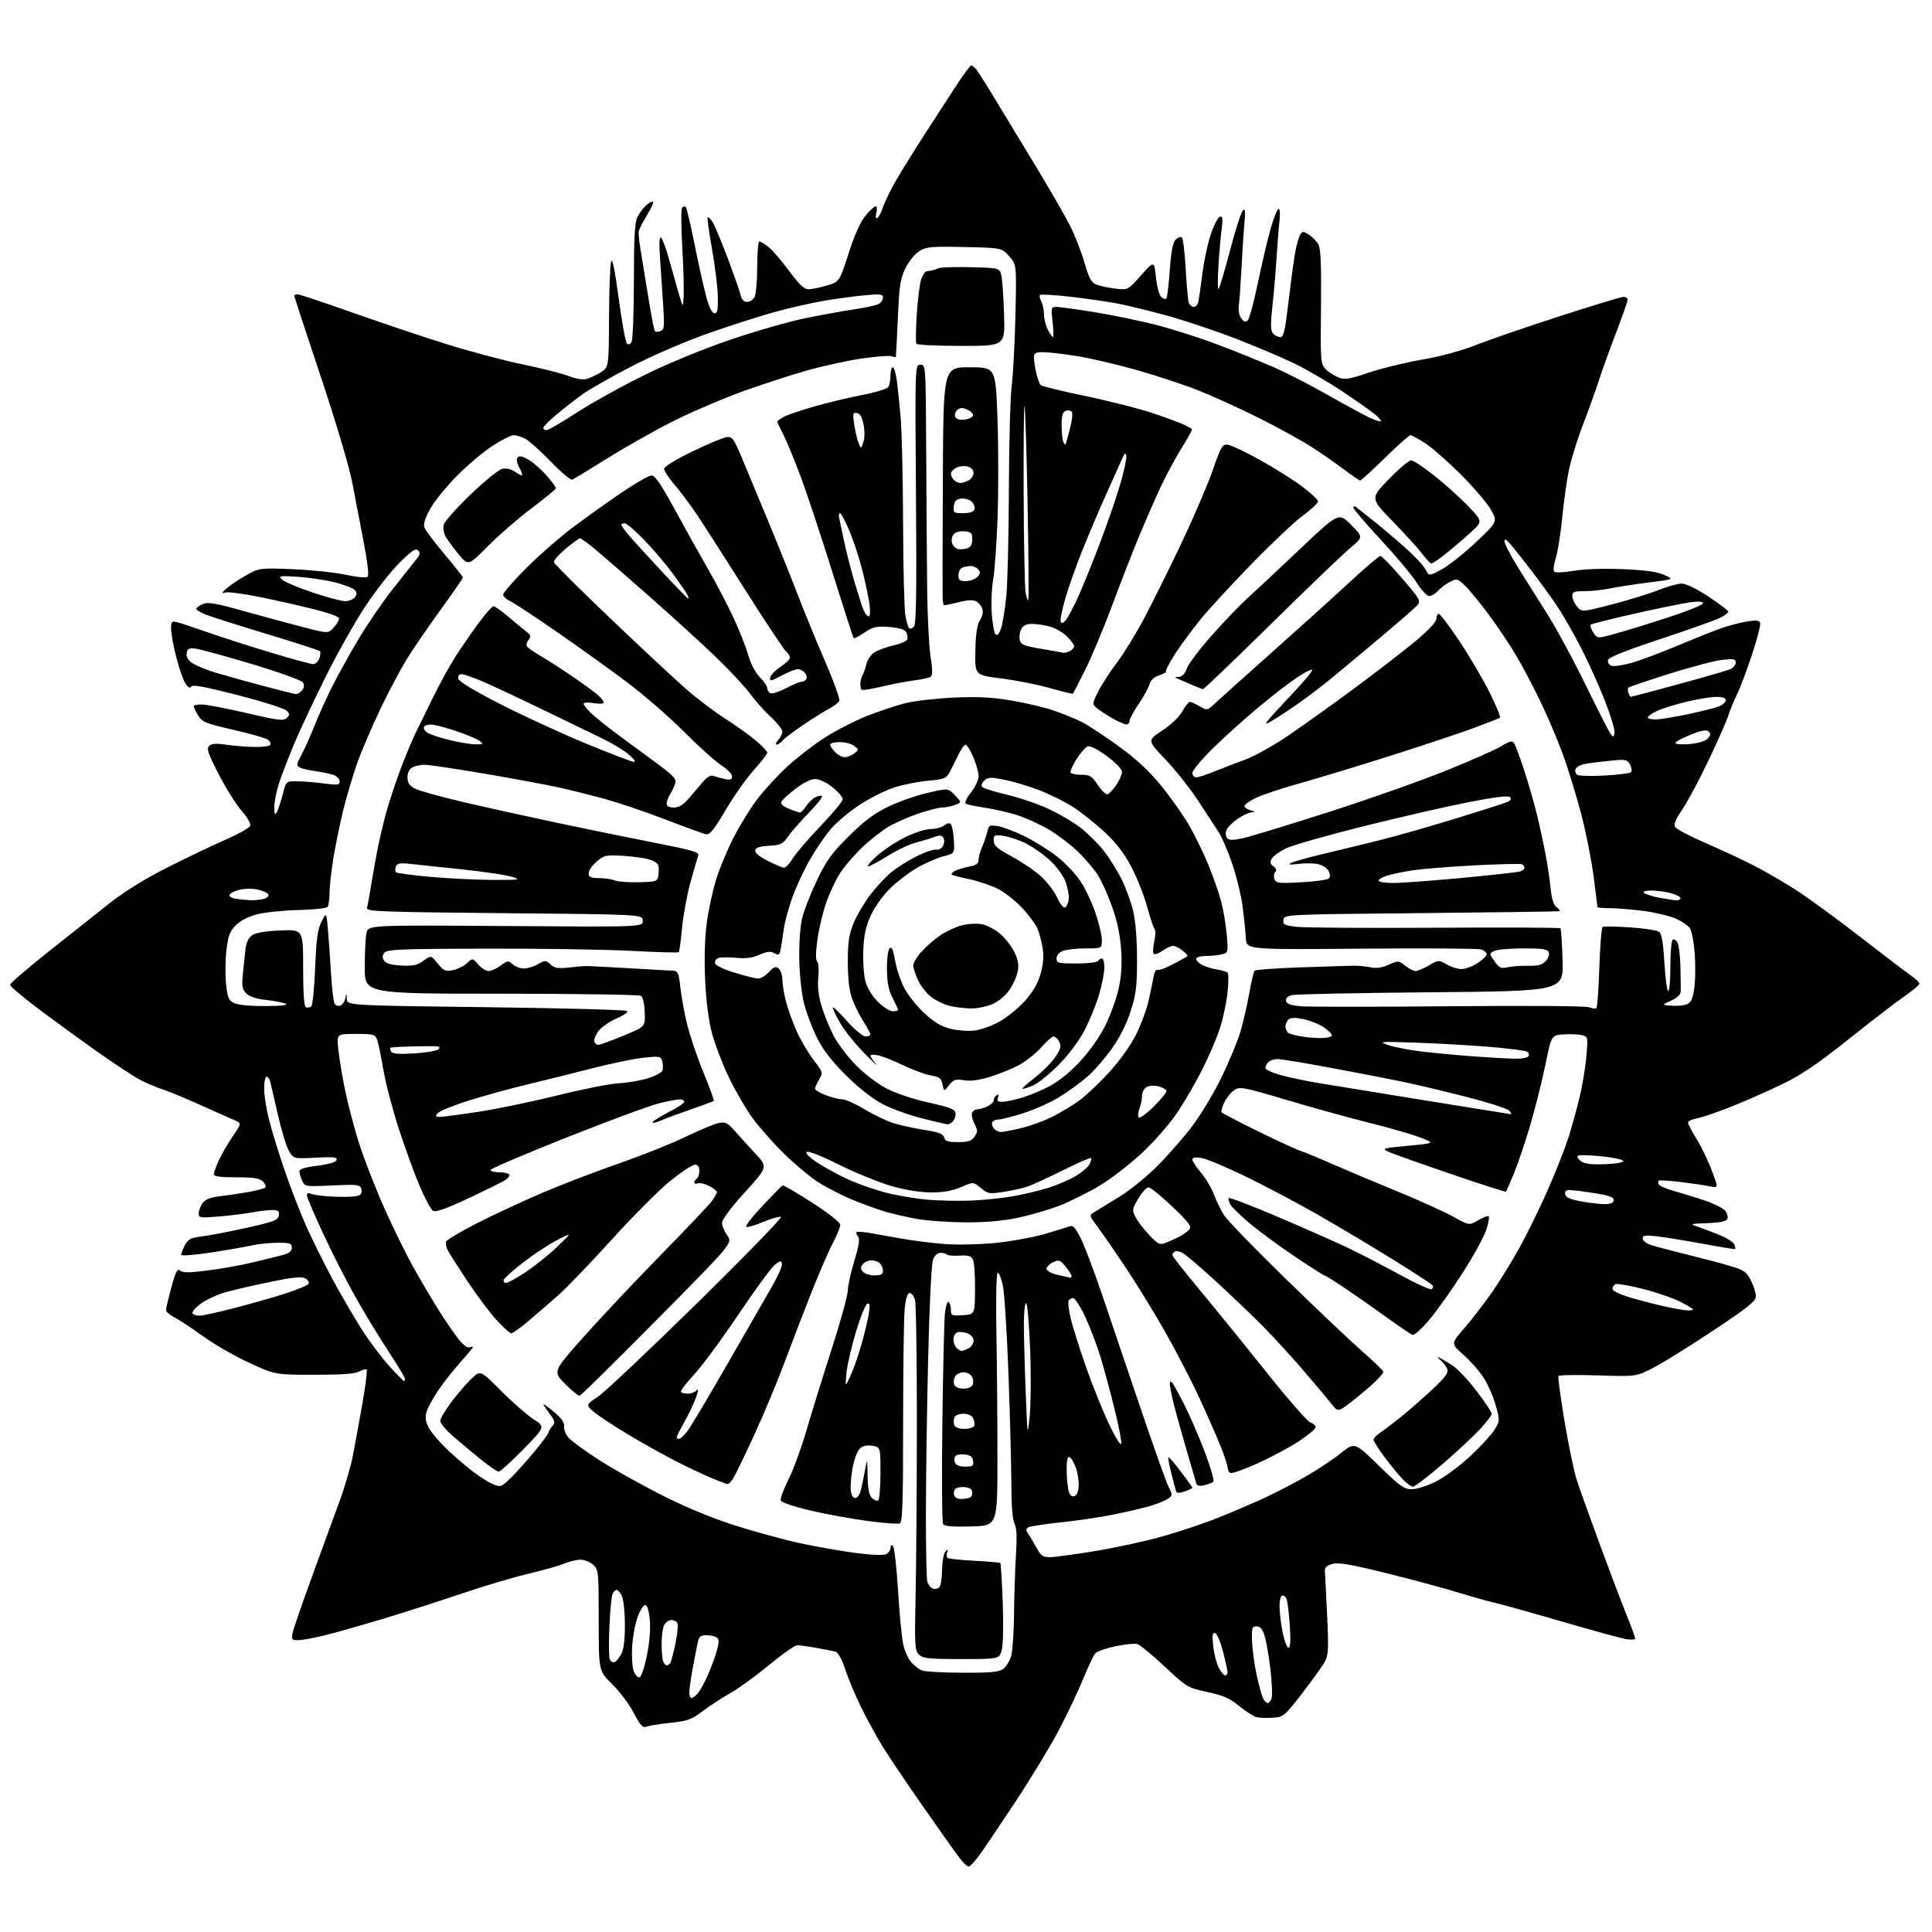 <?xml version="1.0" encoding="UTF-8" standalone="no"?>
<svg 
  version="1.1" 
  xmlns="http://www.w3.org/2000/svg" 
  xmlns:xlink="http://www.w3.org/1999/xlink" 
  xmlns:svg="http://www.w3.org/2000/svg"
  xmlns:rdf="http://www.w3.org/1999/02/22-rdf-syntax-ns#"
  xmlns:cc="http://creativecommons.org/ns#"
  xmlns:dc="http://purl.org/dc/elements/1.1/"
  viewBox="0 0 768 768"
  width="768"
  height="768"
>
<style>svg {background-color: white; }</style>"
<path stroke="none" fill="black" fill-rule="evenodd" d="M385.04,742.00C384.51,742.00 382.95,740.54 381.57,738.75C380.19,736.96 373.65,727.75 367.04,718.28C360.42,708.81 353.14,698.01 350.86,694.28C348.57,690.55 344.80,683.67 342.49,679.00C340.17,674.33 337.28,667.48 336.07,663.80C334.73,659.71 333.21,656.90 332.18,656.60C331.26,656.33 327.83,655.64 324.57,655.06C321.30,654.48 317.87,654.00 316.94,654.00C316.00,654.00 310.96,657.54 305.72,661.87C300.48,666.20 293.56,671.22 290.35,673.02C287.13,674.83 282.20,678.04 279.39,680.16C274.88,683.57 273.36,684.12 266.39,684.86C262.05,685.32 257.76,686.02 256.85,686.42C255.55,686.98 254.47,685.78 251.86,680.82C250.03,677.34 246.16,672.20 243.27,669.38C238.00,664.26 238.00,664.26 238.00,644.17C238.00,624.79 237.92,624.01 235.81,622.04C234.61,620.92 232.34,620.00 230.78,620.00C229.22,620.00 226.26,620.71 224.22,621.57C222.17,622.43 215.78,624.24 210.00,625.60C204.22,626.95 192.30,630.50 183.50,633.48C174.70,636.46 160.75,640.94 152.50,643.43C144.25,645.92 133.90,648.86 129.50,649.97C125.10,651.07 120.21,651.98 118.62,651.98C115.99,652.00 115.80,651.76 116.32,649.13C116.64,647.56 120.08,637.54 123.96,626.88C127.85,616.22 132.77,602.77 134.90,597.00C137.03,591.23 139.46,582.90 140.31,578.50C141.15,574.10 142.85,564.76 144.09,557.75C145.32,550.74 146.07,544.74 145.75,544.42C145.43,544.10 144.12,544.44 142.84,545.17C141.17,546.12 136.07,546.50 125.00,546.50C109.50,546.50 109.50,546.50 99.28,541.84C93.67,539.28 85.34,534.51 80.78,531.23C76.23,527.95 71.04,524.52 69.25,523.61C67.46,522.70 66.00,521.43 66.00,520.79C66.00,520.16 66.95,516.11 68.12,511.79C69.86,505.34 70.48,504.15 71.62,505.10C72.66,505.96 75.34,505.95 82.48,505.05C87.70,504.40 95.69,502.97 100.23,501.89C104.78,500.81 110.19,499.48 112.25,498.92C114.97,498.20 116.00,497.38 116.00,495.96C116.00,494.24 115.30,494.00 110.25,494.02C107.09,494.04 102.47,494.52 100.00,495.09C97.53,495.66 90.21,496.93 83.75,497.92C77.29,498.90 72.00,499.30 72.00,498.81C72.00,498.31 72.67,496.61 73.49,495.02C74.76,492.56 75.76,492.05 80.39,491.47C83.36,491.10 91.36,489.56 98.15,488.05C108.99,485.64 110.54,485.04 110.82,483.15C111.08,481.37 110.64,481.00 108.21,481.00C106.59,481.00 103.07,481.41 100.39,481.92C97.70,482.42 91.79,483.16 87.25,483.55C79.55,484.21 79.00,484.13 79.00,482.35C79.00,481.30 79.67,479.49 80.49,478.32C81.56,476.80 83.48,476.01 87.24,475.56C90.13,475.22 95.32,474.45 98.76,473.85C102.21,473.26 105.25,472.41 105.52,471.97C105.79,471.52 105.31,470.45 104.44,469.58C103.23,468.38 100.73,468.00 93.93,468.00C87.44,468.00 85.01,467.66 85.02,466.75C85.03,466.06 85.89,463.63 86.93,461.35C87.97,459.07 90.44,454.79 92.42,451.85C96.02,446.50 96.02,446.50 93.26,445.32C91.74,444.66 85.55,441.91 79.50,439.19C73.45,436.47 66.70,433.68 64.50,432.99C62.30,432.29 58.48,430.69 56.00,429.43C53.52,428.16 45.58,422.94 38.33,417.82C31.09,412.69 20.41,404.90 14.58,400.50C8.76,396.10 4.00,392.04 4.00,391.47C4.00,390.90 10.86,384.98 19.25,378.32C27.64,371.66 38.55,363.00 43.50,359.09C49.12,354.64 57.56,349.40 66.00,345.11C73.42,341.33 83.86,336.34 89.19,334.01C94.52,331.68 99.13,329.11 99.44,328.29C99.78,327.42 98.38,324.97 96.05,322.32C93.88,319.85 89.78,313.32 86.95,307.80C82.66,299.45 82.02,297.56 83.15,296.50C84.14,295.56 85.96,295.44 90.00,296.04C93.03,296.49 98.06,296.89 101.19,296.93C104.32,296.97 107.13,296.60 107.43,296.11C107.73,295.63 107.36,294.72 106.61,294.09C105.86,293.47 99.69,291.69 92.89,290.13C81.71,287.58 80.37,287.03 78.77,284.40C77.80,282.81 77.01,281.16 77.01,280.75C77.00,280.34 78.46,280.02 80.25,280.04C82.04,280.06 90.03,281.59 98.00,283.45C110.54,286.38 112.70,286.64 113.96,285.42C115.25,284.17 115.24,283.81 113.89,282.46C113.05,281.62 104.35,278.86 94.56,276.33C81.46,272.95 76.58,272.06 76.04,272.93C75.54,273.75 74.80,273.35 73.70,271.67C72.82,270.32 71.18,265.61 70.05,261.19C68.92,256.78 68.00,251.73 68.00,249.97C68.00,247.16 68.28,246.83 70.25,247.29C71.49,247.58 77.00,249.40 82.50,251.34C88.00,253.27 99.33,256.91 107.69,259.43C116.04,261.94 123.59,264.00 124.47,264.00C125.35,264.00 126.45,262.99 126.93,261.75C127.40,260.51 127.50,259.21 127.15,258.85C126.79,258.50 117.28,255.41 106.01,252.00C94.75,248.59 83.83,245.12 81.76,244.29C79.69,243.46 78.00,242.45 78.00,242.05C78.00,241.65 79.14,240.80 80.53,240.17C82.66,239.20 85.39,239.67 97.78,243.15C105.88,245.42 116.55,248.30 121.50,249.56C130.50,251.85 130.50,251.85 132.80,249.31C134.06,247.92 134.93,246.29 134.73,245.69C134.53,245.08 130.34,243.57 125.43,242.33C120.52,241.08 110.94,238.91 104.14,237.50C97.34,236.09 90.81,235.20 89.64,235.52C87.86,236.00 88.01,235.67 90.46,233.59C92.09,232.22 95.64,229.88 98.35,228.41C103.16,225.79 103.57,225.74 116.39,226.26C123.60,226.56 133.05,227.55 137.38,228.47C142.05,229.46 145.63,229.77 146.16,229.24C146.70,228.70 146.04,223.07 144.56,215.42C143.18,208.31 141.14,197.68 140.02,191.79C138.84,185.60 133.55,167.82 127.49,149.67C121.72,132.40 117.00,117.98 117.00,117.63C117.00,117.28 117.59,117.00 118.30,117.00C119.02,117.00 128.55,120.17 139.48,124.04C150.41,127.92 167.22,133.56 176.82,136.59C186.43,139.61 200.41,143.35 207.90,144.88C215.38,146.42 223.56,148.49 226.08,149.49C228.75,150.55 231.66,151.04 233.08,150.67C234.41,150.33 236.96,149.14 238.75,148.04C242.00,146.03 242.00,146.03 242.10,126.26C242.15,115.39 242.52,105.38 242.91,104.00C243.40,102.30 244.36,106.94 245.92,118.50C247.19,127.85 248.64,135.95 249.15,136.49C249.76,137.14 250.41,136.96 251.03,135.99C251.55,135.17 251.98,124.24 251.98,111.70C252.00,94.16 252.32,88.28 253.40,86.20C254.17,84.71 255.74,82.64 256.90,81.59C258.06,80.54 259.26,79.93 259.56,80.23C259.87,80.53 258.78,82.97 257.14,85.64C255.51,88.31 254.05,91.17 253.90,92.00C253.75,92.83 254.16,96.65 254.82,100.50C255.48,104.35 256.87,112.82 257.91,119.32C258.95,125.82 260.05,131.39 260.36,131.69C260.66,132.00 261.67,131.96 262.59,131.60C264.07,131.04 264.19,129.79 263.62,121.23C263.27,115.88 262.71,107.45 262.37,102.50C261.95,96.25 262.09,93.81 262.82,94.50C263.39,95.05 264.80,98.88 265.94,103.00C267.09,107.12 268.81,113.20 269.76,116.50C271.50,122.50 271.50,122.50 271.77,117.50C271.92,114.75 271.66,105.97 271.20,98.00C270.73,90.03 270.71,83.08 271.16,82.57C271.60,82.05 272.25,81.92 272.60,82.27C272.96,82.62 274.54,89.34 276.12,97.20C277.70,105.07 279.79,114.42 280.76,118.00C281.93,122.29 283.04,124.50 284.02,124.50C285.19,124.50 285.47,123.13 285.35,117.85C285.27,114.19 284.23,105.70 283.04,98.99C281.85,92.28 281.07,86.60 281.30,86.36C281.54,86.13 282.40,86.96 283.22,88.22C284.04,89.47 286.74,95.90 289.23,102.50C291.71,109.10 294.03,115.74 294.39,117.25C294.82,119.09 295.68,120.00 296.98,120.00C298.05,120.00 299.40,119.13 299.96,118.07C300.53,117.00 301.00,111.60 301.00,106.07C301.00,100.53 301.39,96.00 301.87,96.00C302.34,96.00 303.97,96.97 305.48,98.16C306.99,99.35 310.67,103.62 313.65,107.66C317.63,113.05 319.69,115.00 321.36,115.00C322.61,115.00 325.90,114.33 328.67,113.51C333.70,112.01 333.70,112.01 337.32,100.76C339.69,93.37 342.01,88.21 344.04,85.75C345.75,83.69 347.57,82.00 348.09,82.00C348.62,82.00 348.74,83.18 348.37,84.65C347.93,86.42 348.06,87.08 348.78,86.64C349.37,86.27 350.40,84.29 351.06,82.24C351.72,80.18 354.07,75.39 356.28,71.58C358.48,67.78 363.65,59.45 367.76,53.08C371.86,46.71 377.51,38.01 380.31,33.75C383.11,29.49 385.70,26.00 386.07,26.00C386.45,26.00 387.34,26.71 388.06,27.57C388.77,28.43 392.13,33.72 395.51,39.32C398.90,44.92 406.20,56.97 411.74,66.09C417.28,75.22 423.40,85.82 425.33,89.66C427.26,93.50 429.86,100.14 431.10,104.42C432.96,110.81 433.82,112.36 435.93,113.17C437.34,113.71 440.72,114.41 443.44,114.74C448.37,115.32 448.37,115.32 453.59,109.45C458.80,103.58 458.80,103.58 459.51,110.26C459.91,113.99 460.85,117.46 461.64,118.11C462.41,118.76 463.31,119.02 463.64,118.69C463.97,118.37 464.58,113.31 465.00,107.45C465.54,100.10 466.24,96.33 467.29,95.28C468.13,94.45 469.23,94.02 469.75,94.34C470.27,94.66 470.98,100.29 471.33,106.84C471.68,113.40 472.25,119.49 472.59,120.38C472.93,121.27 473.83,122.00 474.59,122.00C475.34,122.00 476.16,120.99 476.41,119.75C476.65,118.51 477.37,113.46 478.00,108.52C478.63,103.58 480.12,96.63 481.32,93.08C482.52,89.53 484.13,86.42 484.91,86.18C486.05,85.81 486.18,86.73 485.62,91.11C485.23,94.08 484.65,100.78 484.33,106.00C484.00,111.22 484.03,115.22 484.40,114.88C484.78,114.53 486.83,107.61 488.97,99.50C491.10,91.39 493.39,84.24 494.05,83.62C494.98,82.75 495.12,83.97 494.66,89.00C494.33,92.58 493.81,100.67 493.49,107.00C493.16,113.33 492.70,119.87 492.44,121.55C492.18,123.31 492.59,125.42 493.43,126.55C494.51,128.01 495.15,128.22 496.02,127.36C496.66,126.73 498.47,119.98 500.05,112.36C501.63,104.74 503.92,95.01 505.15,90.75C506.37,86.49 507.78,83.00 508.28,83.00C508.78,83.00 508.94,85.14 508.63,87.75C508.32,90.36 507.81,96.78 507.48,102.00C507.16,107.22 506.43,115.90 505.84,121.27C505.03,128.82 505.06,131.37 506.01,132.52C506.69,133.33 507.99,134.00 508.91,134.00C510.30,134.00 510.85,131.58 512.36,118.75C513.34,110.36 514.58,101.47 515.11,99.00C515.63,96.53 516.46,93.86 516.95,93.08C517.70,91.87 518.21,91.91 520.38,93.33C521.78,94.25 523.48,96.01 524.14,97.25C525.01,98.87 525.29,105.85 525.11,122.00C524.88,143.10 524.99,144.63 526.81,146.58C527.88,147.72 530.14,149.23 531.83,149.93C534.56,151.06 535.93,150.86 544.30,148.07C549.47,146.34 558.98,144.03 565.43,142.93C572.66,141.69 580.86,139.46 586.83,137.11C592.15,135.01 607.15,129.85 620.16,125.65C633.17,121.44 644.53,118.00 645.41,118.00C646.28,118.00 647.00,118.51 647.00,119.14C647.00,119.77 644.92,125.73 642.37,132.39C639.82,139.05 636.72,147.65 635.48,151.50C634.23,155.35 631.40,163.22 629.19,169.00C626.97,174.78 624.47,182.88 623.63,187.00C622.79,191.12 621.60,199.68 620.98,206.00C620.36,212.32 619.21,219.50 618.42,221.94C617.62,224.43 617.37,226.77 617.85,227.25C618.33,227.73 621.73,227.58 625.55,226.92C629.71,226.19 637.30,225.93 644.94,226.24C653.86,226.61 658.66,227.27 661.50,228.52C665.50,230.29 665.50,230.29 655.11,231.59C649.40,232.31 642.52,233.37 639.81,233.95C637.11,234.53 632.67,235.00 629.95,235.00C625.76,235.00 625.00,235.29 625.00,236.89C625.00,237.93 625.84,239.81 626.86,241.08C628.73,243.38 628.73,243.38 640.74,240.27C647.35,238.56 655.66,236.00 659.21,234.58C662.75,233.16 666.93,232.00 668.48,232.00C670.21,232.00 674.37,234.01 679.15,237.16C683.47,240.00 687.00,242.69 687.00,243.14C687.00,243.58 685.61,244.67 683.91,245.54C682.22,246.42 671.53,250.22 660.16,253.99C645.89,258.72 639.40,261.33 639.18,262.42C639.00,263.29 639.60,264.29 640.51,264.64C641.43,264.99 644.95,264.51 648.34,263.57C651.73,262.63 659.90,259.59 666.50,256.81C673.10,254.03 680.98,250.88 684.00,249.81C687.02,248.74 691.68,247.51 694.33,247.07C698.01,246.46 699.29,246.59 699.68,247.60C699.96,248.33 698.51,254.01 696.45,260.22C694.40,266.42 691.72,273.52 690.50,276.00C689.27,278.48 687.70,282.30 687.01,284.50C686.31,286.70 682.74,294.80 679.06,302.50C675.39,310.20 670.72,318.91 668.70,321.85C666.16,325.54 665.28,327.67 665.85,328.71C666.32,329.53 671.60,332.34 677.60,334.94C683.59,337.54 692.18,341.53 696.67,343.81C701.16,346.08 708.81,350.49 713.67,353.61C718.53,356.73 730.15,365.21 739.50,372.45C748.85,379.70 757.96,386.64 759.75,387.88C761.54,389.12 763.00,390.54 763.00,391.03C763.00,391.52 760.41,393.71 757.25,395.88C754.09,398.06 744.08,405.76 735.00,412.99C722.32,423.10 716.15,427.27 708.32,431.05C702.72,433.75 693.68,437.74 688.24,439.90C682.80,442.07 676.70,444.15 674.68,444.53C672.65,444.91 671.00,445.67 671.00,446.21C671.00,446.75 672.56,449.74 674.47,452.85C676.37,455.96 679.09,461.60 680.51,465.38C683.08,472.27 683.08,472.27 679.79,471.59C677.98,471.21 672.75,470.44 668.17,469.87C663.59,469.30 659.60,469.06 659.32,469.35C659.03,469.63 659.09,470.34 659.45,470.92C659.81,471.50 662.67,472.68 665.80,473.55C668.94,474.42 674.32,476.08 677.77,477.25C681.22,478.42 684.76,480.18 685.64,481.15C686.52,482.13 686.98,483.60 686.67,484.42C686.25,485.51 684.15,485.99 678.80,486.21C671.50,486.50 671.50,486.50 675.50,487.87C677.70,488.63 681.61,490.13 684.18,491.21C686.75,492.30 689.12,493.88 689.45,494.74C689.78,495.59 689.92,496.39 689.77,496.52C689.62,496.65 683.90,495.72 677.05,494.45C670.21,493.19 661.99,491.85 658.80,491.48C653.98,490.92 653.00,491.06 653.00,492.32C653.00,493.16 654.46,494.32 656.25,494.91C658.04,495.49 664.23,497.13 670.00,498.54C675.77,499.95 683.54,502.00 687.25,503.10C693.32,504.88 694.21,505.48 696.00,509.00C697.10,511.16 698.00,513.98 698.00,515.27C698.00,517.21 695.02,519.61 681.25,528.77C672.04,534.89 661.35,541.55 657.50,543.57C650.50,547.23 650.50,547.23 635.23,546.74C626.84,546.47 619.76,546.58 619.51,546.99C619.25,547.40 620.35,555.56 621.95,565.12C623.55,574.68 625.75,585.20 626.84,588.50C627.92,591.80 631.95,603.05 635.79,613.50C639.63,623.95 644.39,636.52 646.38,641.44C648.37,646.36 650.00,650.80 650.00,651.31C650.00,651.82 648.34,651.93 646.25,651.55C644.19,651.18 632.60,648.00 620.50,644.48C608.40,640.96 596.48,637.63 594.00,637.08C591.52,636.54 585.00,634.70 579.50,633.00C574.00,631.31 561.22,627.87 551.09,625.36C536.59,621.77 532.02,620.99 529.59,621.71C527.14,622.42 526.54,623.12 526.68,625.06C526.77,626.40 527.18,634.26 527.57,642.52C528.19,655.42 528.06,657.96 526.66,660.52C525.77,662.16 521.74,667.77 517.72,673.00C510.63,682.19 510.25,682.51 506.03,682.82C503.63,682.99 500.67,682.88 499.45,682.58C498.24,682.27 495.15,680.29 492.59,678.17C488.87,675.10 486.33,673.98 479.97,672.61C472.14,670.93 471.84,670.76 463.03,662.53C458.10,657.92 453.22,653.89 452.19,653.56C451.16,653.23 447.27,653.60 443.54,654.38C439.81,655.17 436.19,656.41 435.48,657.15C434.77,657.89 432.54,662.55 430.52,667.50C428.50,672.45 424.12,681.67 420.78,688.00C417.44,694.33 409.65,707.15 403.47,716.50C397.29,725.85 390.83,735.41 389.11,737.75C387.39,740.09 385.56,742.00 385.04,742.00zM503.97,677.00C504.46,677.00 505.15,676.10 505.50,675.00C505.85,673.90 505.61,668.64 504.98,663.30C504.34,657.97 503.29,652.00 502.65,650.05C501.84,647.56 500.90,646.50 499.50,646.50C497.70,646.50 497.52,647.10 497.71,652.50C497.83,655.80 498.66,661.88 499.57,666.00C500.48,670.12 501.64,674.29 502.15,675.25C502.66,676.21 503.47,677.00 503.97,677.00zM274.85,675.00C275.31,675.00 276.42,674.20 277.30,673.22C278.19,672.23 280.03,668.93 281.38,665.87C282.73,662.80 284.36,658.37 285.00,656.01C285.93,652.56 285.89,651.55 284.83,650.87C284.10,650.41 282.27,650.02 280.77,650.02C278.75,650.00 277.90,650.59 277.51,652.25C277.22,653.49 276.31,658.10 275.49,662.50C274.67,666.90 274.00,671.51 274.00,672.75C274.00,673.99 274.38,675.00 274.85,675.00zM254.26,666.75C254.94,666.53 256.26,662.56 257.18,657.92C258.24,652.61 258.65,647.38 258.29,643.75C257.93,640.15 257.25,638.00 256.48,638.00C255.79,638.00 254.44,640.14 253.47,642.75C252.50,645.36 251.52,650.65 251.28,654.50C251.05,658.35 251.34,662.77 251.94,664.33C252.53,665.89 253.57,666.98 254.26,666.75zM487.03,666.00C487.56,666.00 487.99,665.44 487.98,664.75C487.96,664.06 487.16,660.38 486.18,656.57C485.20,652.76 483.80,649.43 483.05,649.18C481.97,648.82 481.81,649.87 482.26,654.25C482.58,657.29 483.56,661.18 484.44,662.89C485.33,664.60 486.49,666.00 487.03,666.00zM382.53,664.94C393.58,664.99 397.02,664.68 398.74,663.47C399.94,662.63 401.39,660.27 401.96,658.22C402.52,656.17 403.04,648.65 403.10,641.50C403.16,634.35 403.50,623.86 403.86,618.18C404.31,610.87 404.15,607.22 403.29,605.68C402.51,604.29 402.06,598.78 402.04,590.50C402.02,583.35 401.52,563.77 400.91,547.00C400.31,530.23 399.29,514.02 398.64,511.00C397.99,507.98 397.05,505.73 396.56,506.00C396.06,506.28 395.85,516.56 396.08,529.50C396.31,542.15 396.50,564.65 396.50,579.50C396.50,606.50 396.50,606.50 386.08,606.79C378.54,606.99 375.45,606.73 374.89,605.82C374.46,605.13 374.33,587.22 374.60,566.03C374.86,544.84 375.32,525.13 375.61,522.24C375.91,519.34 376.56,517.23 377.07,517.55C377.58,517.86 378.00,519.24 378.00,520.61C378.00,522.97 378.27,523.09 382.75,522.80C387.50,522.50 387.50,522.50 387.59,512.50C387.64,507.00 387.26,501.68 386.76,500.68C386.05,499.26 384.88,498.92 381.46,499.13C379.04,499.28 376.75,499.08 376.37,498.70C375.98,498.31 374.83,498.00 373.81,498.00C372.71,498.00 371.52,499.12 370.88,500.75C370.26,502.35 369.46,518.72 368.95,540.00C368.48,560.08 368.07,587.75 368.06,601.50C368.04,615.25 368.29,627.48 368.61,628.68C368.93,629.88 369.90,631.13 370.77,631.46C371.63,631.79 372.81,631.59 373.38,631.02C373.96,630.44 374.46,627.28 374.50,624.00C374.55,620.60 375.13,617.47 375.85,616.76C376.87,615.75 377.00,615.82 376.49,617.15C376.15,618.06 376.27,619.05 376.76,619.35C377.26,619.66 382.08,620.15 387.48,620.44C392.89,620.73 397.46,621.13 397.65,621.32C397.84,621.51 398.27,628.38 398.59,636.58C398.92,644.79 398.78,653.30 398.29,655.50C397.41,659.50 397.41,659.50 382.24,659.50C369.00,659.50 366.84,659.27 365.28,657.71C363.65,656.07 363.54,654.06 363.97,633.71C364.23,621.50 364.46,590.80 364.47,565.50C364.49,540.20 364.15,518.26 363.73,516.75C363.31,515.24 362.36,514.00 361.62,514.00C360.72,514.00 360.08,516.00 359.64,520.15C359.29,523.53 359.00,544.02 359.00,565.68C359.00,598.54 358.77,605.15 357.60,605.60C356.83,605.90 350.86,605.41 344.35,604.53C337.83,603.64 327.63,601.76 321.68,600.35C315.73,598.94 310.63,597.21 310.36,596.50C310.09,595.79 311.45,592.07 313.38,588.23C315.32,584.39 318.50,575.73 320.46,568.99C322.42,562.25 326.94,547.67 330.51,536.58C334.08,525.49 337.00,514.92 337.00,513.10C337.00,511.28 338.16,505.99 339.58,501.34C341.45,495.21 341.86,492.54 341.09,491.60C340.50,490.90 340.24,490.09 340.52,489.82C340.79,489.54 342.92,489.64 345.26,490.04C347.59,490.43 353.32,491.45 358.00,492.30C362.68,493.14 370.55,494.15 375.50,494.52C380.55,494.91 389.43,494.71 395.73,494.08C401.90,493.46 410.68,491.87 415.23,490.55C419.78,489.22 424.26,487.85 425.19,487.49C426.49,486.98 427.48,488.02 429.52,492.03C430.96,494.89 434.63,504.49 437.66,513.36C440.68,522.24 447.59,542.62 453.01,558.66C458.42,574.70 463.62,589.29 464.54,591.09C466.15,594.19 466.14,594.42 464.38,595.71C463.37,596.45 460.28,597.73 457.52,598.56C454.76,599.38 448.23,600.92 443.00,601.99C437.77,603.06 428.22,604.48 421.76,605.15C415.31,605.82 409.46,606.72 408.76,607.15C407.76,607.78 407.75,608.30 408.74,609.72C409.42,610.70 410.89,613.19 412.01,615.25C413.72,618.40 414.56,619.00 417.30,619.00C419.10,619.00 427.32,617.89 435.57,616.54C443.83,615.18 456.14,612.47 462.94,610.52C469.73,608.56 479.62,605.21 484.90,603.06C490.18,600.92 498.10,597.52 502.50,595.50C506.90,593.49 514.33,589.64 519.00,586.96C523.67,584.27 529.98,580.09 533.00,577.66C538.50,573.25 538.50,573.25 548.11,582.62C556.51,590.82 558.16,592.00 561.20,592.00C563.11,592.00 567.44,590.62 570.80,588.94C574.17,587.26 580.29,582.73 584.41,578.89C588.53,575.04 592.89,570.30 594.09,568.35C596.24,564.87 596.25,564.73 594.57,558.66C593.63,555.27 591.49,550.35 589.81,547.72C588.13,545.09 584.49,540.96 581.73,538.54C576.70,534.15 576.70,534.15 582.20,527.82C585.22,524.35 590.19,517.90 593.23,513.50C596.28,509.10 601.26,501.00 604.30,495.49C607.33,489.98 612.37,479.63 615.50,472.49C618.62,465.35 622.24,456.12 623.55,452.00C624.85,447.88 626.83,440.68 627.95,436.00C629.07,431.32 630.27,424.04 630.63,419.80C631.27,412.23 631.24,412.10 628.82,411.49C627.47,411.15 624.20,411.02 621.55,411.19C616.73,411.50 616.73,411.50 614.37,423.00C613.07,429.32 610.40,440.04 608.42,446.81C606.45,453.58 603.52,462.33 601.90,466.25C600.28,470.17 598.81,473.52 598.63,473.70C598.45,473.88 589.69,471.09 579.15,467.50C568.62,463.91 557.41,459.97 554.25,458.75C548.50,456.52 548.50,456.52 559.50,455.49C570.50,454.45 570.50,454.45 564.58,452.18C561.33,450.93 552.33,448.33 544.58,446.40C536.84,444.48 522.06,440.39 511.76,437.33C494.28,432.14 492.85,431.87 490.67,433.30C489.39,434.14 487.61,436.31 486.74,438.12C485.86,439.94 485.34,441.74 485.58,442.12C485.82,442.51 492.42,445.96 500.26,449.79C508.09,453.62 515.62,457.09 517.00,457.51C518.38,457.93 523.55,460.06 528.50,462.24C533.45,464.42 545.14,469.35 554.47,473.18C563.81,477.01 574.27,481.73 577.73,483.67C584.02,487.18 584.02,487.18 587.64,485.05C589.63,483.88 591.50,483.17 591.81,483.48C592.12,483.79 591.68,486.19 590.84,488.82C590.00,491.46 585.89,498.99 581.71,505.55C577.54,512.12 571.56,520.56 568.43,524.31C565.17,528.22 562.20,530.91 561.45,530.62C560.74,530.34 556.18,527.25 551.33,523.75C546.47,520.24 539.03,515.04 534.80,512.19C530.56,509.33 526.83,507.00 526.51,507.00C526.19,507.00 521.11,503.78 515.22,499.83C509.32,495.89 501.35,490.07 497.50,486.89C493.65,483.71 489.91,480.14 489.18,478.96C488.46,477.77 488.12,476.55 488.43,476.24C488.74,475.93 497.21,479.16 507.25,483.42C517.29,487.69 529.77,493.19 535.00,495.66C540.23,498.13 549.80,503.06 556.28,506.62C562.75,510.17 568.50,512.81 569.04,512.47C569.59,512.14 569.79,511.47 569.50,510.99C569.20,510.51 562.10,505.87 553.73,500.68C545.35,495.48 531.98,487.50 524.00,482.94C516.02,478.39 503.16,471.57 495.42,467.79C487.67,464.02 479.68,460.66 477.67,460.33C475.12,459.92 474.00,460.11 474.00,460.96C474.00,461.63 475.52,463.96 477.38,466.13C479.24,468.30 481.56,472.20 482.54,474.79C483.52,477.38 485.32,481.09 486.54,483.03C487.75,484.97 498.65,496.22 510.76,508.03C522.87,519.84 536.62,532.88 541.32,537.00C546.01,541.12 549.89,544.86 549.93,545.30C549.97,545.74 548.31,547.69 546.25,549.63C544.19,551.57 540.10,555.00 537.17,557.26C531.84,561.36 531.84,561.36 529.17,557.93C527.70,556.04 522.62,550.00 517.88,544.50C513.14,539.00 505.92,531.12 501.83,527.00C497.74,522.88 489.42,514.94 483.36,509.37C477.29,503.80 471.34,498.72 470.14,498.08C468.94,497.43 467.52,497.18 466.98,497.51C466.44,497.85 466.00,498.47 466.00,498.90C466.00,499.33 471.02,505.71 477.16,513.09C483.29,520.46 495.18,535.12 503.58,545.66C511.97,556.19 519.77,565.11 520.92,565.47C522.06,565.84 523.00,566.67 523.00,567.33C523.00,567.99 519.96,570.52 516.25,572.96C512.54,575.40 505.13,579.36 499.78,581.77C494.43,584.18 489.59,585.87 489.03,585.52C488.46,585.17 488.00,584.20 488.00,583.36C488.00,582.52 486.70,578.61 485.12,574.67C483.54,570.72 479.63,561.88 476.44,555.00C473.25,548.12 467.04,536.20 462.63,528.50C458.23,520.80 451.15,509.32 446.90,503.00C442.66,496.68 437.77,489.61 436.04,487.30C432.91,483.11 432.91,483.11 435.20,481.71C436.47,480.94 440.88,478.25 445.00,475.72C449.12,473.20 455.99,467.62 460.26,463.32C464.53,459.02 470.73,451.90 474.04,447.50C477.35,443.10 482.48,434.55 485.45,428.50C488.42,422.45 491.79,414.37 492.95,410.55C494.11,406.72 495.73,399.76 496.55,395.08C497.36,390.40 498.36,386.25 498.76,385.86C499.17,385.47 507.15,384.89 516.50,384.56C525.85,384.24 535.30,383.93 537.50,383.88C539.70,383.84 542.99,384.12 544.81,384.52C547.12,385.03 549.30,384.72 552.00,383.50C555.78,381.80 555.94,381.81 558.57,383.88C560.06,385.04 561.91,386.00 562.69,386.00C563.47,386.00 565.86,384.99 568.00,383.76C571.82,381.56 571.97,381.55 574.97,383.32C576.66,384.32 579.28,385.17 580.81,385.21C582.33,385.26 585.25,384.21 587.28,382.90C589.31,381.58 590.98,379.97 590.99,379.32C590.99,378.67 589.99,377.81 588.76,377.42C587.53,377.03 566.04,376.89 541.01,377.11C495.50,377.50 495.50,377.50 495.25,373.00C495.11,370.52 494.55,364.96 494.00,360.64C493.46,356.31 491.62,348.66 489.92,343.64C488.21,338.61 485.80,332.93 484.56,331.00C483.32,329.07 479.65,323.45 476.42,318.50C473.19,313.55 467.28,306.09 463.30,301.91C456.05,294.33 456.05,294.33 461.97,290.44C465.46,288.14 468.76,285.00 470.01,282.77C471.17,280.70 472.51,279.00 472.98,279.00C473.45,279.00 475.20,279.78 476.87,280.74C479.85,282.45 479.94,282.43 482.70,279.84C484.24,278.39 494.78,268.95 506.12,258.85C517.46,248.76 531.46,236.11 537.23,230.75C543.01,225.39 548.19,221.00 548.74,221.00C549.29,221.00 553.17,225.01 557.36,229.90C564.72,238.50 564.92,238.87 563.24,240.76C562.28,241.84 554.30,248.75 545.50,256.12C536.70,263.49 527.48,271.11 525.00,273.05C522.52,274.99 518.25,278.16 515.50,280.08C512.75,282.01 508.70,284.67 506.50,286.00C503.03,288.09 502.70,288.15 503.97,286.46C504.78,285.38 509.21,280.53 513.82,275.68C518.43,270.83 521.93,266.60 521.61,266.28C521.29,265.96 518.55,267.35 515.51,269.36C512.47,271.38 505.60,276.69 500.24,281.16C494.88,285.63 486.79,292.93 482.25,297.37C477.71,301.82 474.00,306.25 474.00,307.23C474.00,308.20 474.69,309.00 475.53,309.00C476.37,309.00 479.63,307.94 482.78,306.65C485.93,305.37 491.43,303.25 495.00,301.96C498.57,300.66 506.23,296.40 512.00,292.48C517.77,288.56 529.70,280.03 538.50,273.53C547.30,267.02 558.21,258.60 562.75,254.80C567.90,250.49 571.00,247.17 571.00,245.95C571.00,244.88 571.42,244.00 571.94,244.00C572.46,244.00 576.09,248.80 580.01,254.66C583.93,260.52 589.35,269.73 592.06,275.11C594.76,280.50 596.64,285.10 596.23,285.35C595.83,285.59 591.23,287.39 586.00,289.34C580.77,291.28 565.92,296.24 553.00,300.34C540.08,304.44 523.65,309.44 516.50,311.43C509.35,313.43 501.48,316.06 499.00,317.28C496.52,318.50 494.59,319.95 494.69,320.50C494.80,321.05 495.92,321.79 497.19,322.15C499.12,322.69 499.18,322.82 497.55,322.90C496.48,322.96 493.91,324.18 491.83,325.61C489.76,327.05 487.78,329.12 487.43,330.22C487.09,331.31 487.29,332.69 487.88,333.28C488.65,334.05 490.46,334.01 494.23,333.16C497.13,332.51 512.33,327.87 528.00,322.86C543.67,317.84 564.73,310.42 574.78,306.36C584.83,302.31 594.80,297.89 596.94,296.54C599.88,294.68 601.06,294.38 601.78,295.29C602.30,295.96 604.12,300.77 605.82,306.00C607.52,311.23 609.80,319.10 610.88,323.50C611.96,327.90 613.52,335.10 614.35,339.50C615.19,343.90 616.12,350.15 616.43,353.39C616.81,357.33 617.58,359.72 618.75,360.61C619.71,361.34 620.27,362.05 620.00,362.20C619.73,362.34 594.98,362.69 565.00,362.98C510.50,363.50 510.50,363.50 510.19,365.65C509.92,367.57 510.49,367.86 515.69,368.44C518.89,368.79 543.62,368.95 570.67,368.79C597.71,368.63 620.04,368.73 620.30,369.00C620.56,369.27 620.94,375.01 621.14,381.74C621.50,393.98 621.50,393.98 568.87,394.44C539.93,394.69 515.04,395.20 513.57,395.57C511.83,396.01 511.01,396.81 511.21,397.87C511.44,399.07 512.99,399.63 517.04,400.00C520.08,400.27 546.63,400.27 576.03,400.00C607.23,399.71 630.44,399.88 631.75,400.41C632.99,400.91 634.29,401.05 634.63,400.71C634.96,400.37 635.48,393.08 635.77,384.52C636.05,375.95 636.64,368.72 637.07,368.46C637.49,368.20 642.38,368.28 647.94,368.64C653.49,369.01 658.69,369.80 659.50,370.40C660.55,371.19 661.15,374.65 661.63,382.75C662.00,388.94 662.68,394.00 663.15,394.00C663.62,394.00 664.00,389.53 664.00,384.06C664.00,378.59 664.43,373.85 664.95,373.53C665.47,373.21 666.33,373.75 666.85,374.73C667.38,375.71 667.90,380.11 668.01,384.51C668.12,388.90 668.16,393.31 668.10,394.30C668.04,395.36 666.46,396.80 664.25,397.79C660.50,399.49 660.50,399.49 664.71,399.80C667.03,399.97 669.81,399.64 670.89,399.06C672.33,398.29 673.05,396.48 673.56,392.34C673.95,389.22 674.00,383.17 673.67,378.88C673.34,374.59 672.50,370.18 671.81,369.07C671.12,367.96 668.49,366.17 665.97,365.08C663.45,364.00 657.60,362.64 652.97,362.06C648.34,361.47 642.40,361.00 639.78,361.00C637.15,361.00 635.00,360.80 635.00,360.55C635.00,360.30 634.31,354.79 633.47,348.30C632.63,341.81 630.40,330.65 628.53,323.50C626.65,316.35 623.49,306.00 621.50,300.50C619.51,295.00 615.64,285.77 612.89,280.00C610.14,274.23 605.80,265.90 603.25,261.50C600.70,257.10 595.61,249.45 591.94,244.50C588.27,239.55 583.91,234.23 582.25,232.67C579.37,229.98 579.08,229.91 576.36,231.32C574.78,232.13 572.64,233.74 571.59,234.90C570.55,236.05 568.97,236.98 568.10,236.95C567.22,236.93 564.98,234.50 563.12,231.56C561.26,228.63 554.85,220.97 548.87,214.54C542.89,208.12 538.00,202.39 538.00,201.81C538.00,201.13 538.44,201.09 539.25,201.71C539.94,202.23 543.02,204.67 546.09,207.13C549.17,209.58 554.71,214.27 558.41,217.55C562.11,220.82 565.80,224.75 566.61,226.28C568.09,229.07 568.09,229.07 573.19,226.28C575.99,224.75 582.13,219.86 586.84,215.42C595.38,207.33 595.38,207.33 592.52,202.42C590.94,199.71 585.56,193.44 580.57,188.47C575.58,183.50 569.29,177.99 566.58,176.22C563.87,174.45 561.22,173.00 560.69,173.00C560.16,173.00 555.60,177.05 550.55,182.00C545.51,186.95 541.07,191.00 540.70,191.00C540.33,191.00 537.43,189.03 534.26,186.63C531.09,184.23 525.27,180.18 521.32,177.63C517.37,175.08 507.82,169.84 500.10,165.98C492.38,162.13 481.44,157.17 475.78,154.96C470.13,152.75 459.20,149.17 451.50,146.99C443.80,144.82 433.23,142.36 428.00,141.53C422.77,140.69 416.81,140.01 414.75,140.00C411.52,140.00 411.00,140.31 411.02,142.25C411.04,143.49 411.45,146.24 411.95,148.37C412.44,150.50 413.22,152.62 413.69,153.09C414.15,153.55 422.17,155.51 431.52,157.44C440.86,159.37 453.04,162.48 458.59,164.35C464.15,166.23 469.77,168.33 471.09,169.02C472.42,169.71 473.66,170.41 473.86,170.58C474.05,170.74 472.16,174.18 469.65,178.20C467.15,182.22 463.30,189.40 461.10,194.15C458.91,198.90 455.09,207.67 452.62,213.64C450.14,219.61 445.40,231.81 442.07,240.74C438.75,249.68 433.94,261.15 431.40,266.24C428.85,271.33 426.66,275.62 426.52,275.78C426.39,275.93 422.28,274.92 417.39,273.53C412.50,272.14 403.77,270.42 398.00,269.69C387.50,268.38 387.50,268.38 387.72,258.70C387.88,251.78 388.41,248.31 389.56,246.56C390.50,245.11 390.90,243.26 390.52,242.05C390.16,240.92 389.05,239.56 388.05,239.03C386.81,238.37 384.51,238.50 380.87,239.44C377.92,240.21 375.35,240.68 375.16,240.49C374.97,240.30 374.76,238.87 374.71,237.32C374.65,235.77 374.69,214.59 374.80,190.25C375.00,146.00 375.00,146.00 385.39,146.00C395.78,146.00 395.78,146.00 396.51,166.33C396.91,177.51 396.93,195.17 396.56,205.58C396.19,215.99 395.40,227.09 394.81,230.26C394.22,233.42 393.96,239.41 394.22,243.56C394.49,247.71 395.17,251.57 395.73,252.13C396.43,252.83 397.12,252.09 397.92,249.83C398.56,248.00 399.50,242.22 400.02,237.00C400.53,231.78 400.99,212.65 401.05,194.50C401.10,176.35 401.60,157.90 402.16,153.50C402.72,149.10 403.39,136.42 403.65,125.33C404.11,105.16 404.11,105.16 401.15,101.84C398.18,98.52 398.18,98.52 383.34,98.20C370.01,97.92 368.18,98.09 365.39,99.85C363.67,100.93 361.21,103.98 359.91,106.65C357.88,110.82 357.46,113.59 356.90,126.50C356.54,134.75 356.19,141.66 356.12,141.86C356.06,142.05 355.28,141.94 354.41,141.60C353.53,141.27 348.07,141.70 342.28,142.56C336.48,143.42 326.50,145.63 320.10,147.47C313.70,149.31 302.62,152.92 295.48,155.49C288.34,158.05 276.65,163.00 269.50,166.49C262.35,169.97 250.22,176.74 242.54,181.52C234.86,186.31 228.06,190.42 227.44,190.66C226.81,190.90 222.97,187.66 218.90,183.45C214.83,179.25 210.28,175.18 208.80,174.40C207.31,173.63 205.25,173.00 204.20,173.00C203.16,173.00 199.43,174.86 195.91,177.14C192.38,179.41 186.08,184.70 181.90,188.89C177.72,193.07 172.89,198.97 171.17,202.00C169.17,205.50 168.25,208.23 168.64,209.50C168.97,210.60 172.56,215.43 176.62,220.22C180.68,225.02 184.00,229.23 184.00,229.58C184.00,229.92 180.03,235.67 175.17,242.35C170.31,249.03 164.26,257.88 161.72,262.01C159.17,266.14 154.38,275.18 151.07,282.10C147.76,289.02 143.64,298.69 141.91,303.59C140.18,308.49 137.68,316.95 136.36,322.39C135.04,327.83 133.30,336.38 132.49,341.39C131.67,346.40 131.00,352.52 130.99,355.00C130.98,357.48 130.64,359.95 130.23,360.50C129.83,361.05 124.61,361.61 118.63,361.75C112.65,361.89 105.25,362.66 102.19,363.45C98.77,364.35 95.52,366.02 93.74,367.80C91.37,370.17 90.70,371.93 90.02,377.59C89.56,381.39 89.48,387.41 89.84,390.97C90.41,396.54 90.85,397.62 93.00,398.71C94.54,399.49 99.34,399.95 105.50,399.92C112.09,399.88 114.82,399.57 113.50,398.99C112.40,398.51 108.88,397.83 105.67,397.48C101.91,397.06 99.15,396.15 97.91,394.91C96.30,393.30 96.08,392.04 96.54,387.24C96.84,384.08 97.32,379.62 97.59,377.33C97.94,374.48 98.81,372.70 100.35,371.69C101.76,370.76 105.90,370.09 111.55,369.86C120.50,369.50 120.50,369.50 120.50,384.74C120.50,394.82 120.87,400.12 121.59,400.40C122.19,400.63 123.14,400.52 123.69,400.16C124.25,399.79 124.96,392.94 125.28,384.84C125.75,373.07 126.25,369.43 127.81,366.38C129.76,362.59 129.76,362.59 130.36,369.54C130.69,373.37 131.25,381.28 131.59,387.12C131.94,392.96 132.58,398.31 133.01,399.02C133.44,399.72 134.48,400.03 135.32,399.71C136.16,399.39 137.04,398.08 137.29,396.81C137.70,394.63 137.74,394.65 137.86,397.09C138.00,399.68 138.00,399.68 193.23,400.37C223.61,400.75 248.83,401.43 249.28,401.88C249.74,402.34 247.87,403.67 245.13,404.85C242.39,406.03 239.20,408.20 238.04,409.68C236.88,411.16 236.07,413.07 236.25,413.93C236.43,414.79 237.23,415.42 238.04,415.32C238.84,415.21 243.32,413.56 248.00,411.63C256.50,408.14 256.50,408.14 256.29,402.40C256.17,399.01 255.56,396.33 254.79,395.85C254.08,395.40 229.09,395.02 199.25,395.02C145.00,395.00 145.00,395.00 145.00,384.62C145.00,378.92 145.29,372.78 145.65,370.99C146.31,367.72 146.31,367.72 200.90,368.11C255.50,368.50 255.50,368.50 255.50,366.00C255.50,363.50 255.50,363.50 200.50,363.00C152.27,362.56 145.55,362.32 145.89,361.00C146.11,360.18 146.68,357.02 147.17,354.00C147.66,350.98 148.75,344.68 149.61,340.00C150.46,335.32 152.23,327.64 153.54,322.92C154.86,318.21 157.54,310.14 159.50,304.99C161.47,299.85 164.10,293.58 165.35,291.07C166.60,288.56 169.74,282.17 172.32,276.89C174.91,271.60 178.87,264.40 181.13,260.89C183.39,257.37 187.47,251.46 190.21,247.75C192.95,244.04 195.63,241.00 196.16,241.00C196.69,241.00 199.24,242.78 201.81,244.96C204.39,247.14 207.61,249.79 208.97,250.85C211.06,252.48 211.24,253.01 210.13,254.34C209.41,255.21 209.11,256.38 209.47,256.94C209.82,257.51 212.22,259.20 214.80,260.69C217.39,262.18 223.10,265.86 227.50,268.87C231.90,271.88 236.51,275.24 237.75,276.35C238.99,277.45 240.00,278.76 240.00,279.26C240.00,279.77 238.24,279.88 236.00,279.50C233.79,279.13 232.00,279.23 232.00,279.73C232.00,280.22 233.27,281.84 234.81,283.32C236.36,284.81 240.30,288.03 243.56,290.49C246.83,292.95 253.90,298.18 259.28,302.10C267.59,308.16 268.97,309.55 268.43,311.37C268.08,312.54 267.16,314.50 266.40,315.71C265.63,316.93 265.00,318.62 265.00,319.46C265.00,320.49 265.96,321.00 267.88,321.00C270.05,321.00 271.66,319.94 274.35,316.75C276.32,314.41 278.88,311.45 280.02,310.16C281.38,308.64 282.70,308.06 283.80,308.48C284.74,308.84 286.74,309.39 288.25,309.70C290.36,310.12 291.00,309.87 291.00,308.60C291.00,307.70 289.09,305.73 286.75,304.23C284.41,302.73 277.77,296.76 272.00,290.96C266.23,285.17 256.10,276.36 249.50,271.39C242.90,266.42 230.28,257.36 221.45,251.25C212.62,245.14 204.19,239.59 202.70,238.91C201.22,238.23 200.00,237.08 200.00,236.35C200.00,235.62 204.17,230.85 209.27,225.76C214.37,220.66 222.80,213.30 228.02,209.41C233.23,205.51 241.92,199.33 247.32,195.66C252.71,192.00 257.97,189.00 259.00,189.00C260.37,189.00 262.80,192.54 268.08,202.25C272.05,209.54 278.00,220.20 281.31,225.95C284.61,231.69 289.22,240.47 291.53,245.45C293.85,250.43 296.51,257.15 297.44,260.40C298.47,263.96 300.30,267.46 302.07,269.22C303.68,270.84 305.00,272.81 305.00,273.61C305.00,274.41 305.61,275.30 306.35,275.58C307.10,275.87 309.86,274.95 312.50,273.55C315.14,272.15 317.88,271.00 318.59,271.00C319.30,271.00 320.17,270.53 320.53,269.96C320.88,269.38 320.63,268.26 319.96,267.46C319.30,266.66 318.02,266.00 317.12,266.00C316.22,266.00 313.31,267.16 310.66,268.57C306.35,270.86 305.86,270.94 306.18,269.32C306.37,268.32 308.21,266.41 310.26,265.08C312.32,263.75 314.00,262.12 314.00,261.45C314.00,260.79 313.31,259.67 312.47,258.98C311.63,258.28 304.36,247.31 296.31,234.61C288.27,221.90 279.52,208.29 276.89,204.37C274.25,200.44 270.27,195.13 268.05,192.56C265.82,189.98 264.00,187.21 264.00,186.40C264.00,185.51 268.46,182.76 275.25,179.47C281.44,176.46 287.59,173.89 288.92,173.75C291.10,173.53 291.74,174.43 295.11,182.50C297.17,187.45 301.85,198.70 305.51,207.50C309.16,216.30 314.31,229.12 316.95,236.00C319.59,242.88 324.54,254.94 327.95,262.82C331.37,270.70 333.92,277.76 333.63,278.52C333.34,279.28 331.62,280.66 329.80,281.59C327.99,282.53 323.34,285.42 319.47,288.03C315.60,290.63 311.84,293.49 311.10,294.38C310.36,295.27 309.29,296.00 308.72,296.00C308.15,296.00 308.43,295.18 309.35,294.17C310.26,293.17 311.00,291.65 311.00,290.80C311.00,289.95 309.00,287.41 306.55,285.15C304.10,282.90 300.34,278.68 298.18,275.78C296.03,272.87 289.82,266.22 284.38,261.00C278.95,255.77 267.07,244.95 258.00,236.96C248.93,228.97 239.22,220.54 236.44,218.22C233.65,215.90 231.01,214.00 230.57,214.00C230.14,214.00 227.56,215.86 224.84,218.13C222.13,220.41 220.04,222.82 220.20,223.50C220.37,224.18 230.40,234.17 242.50,245.71C254.60,257.25 268.10,269.84 272.50,273.70C276.90,277.56 283.88,282.86 288.00,285.49C292.12,288.12 297.64,292.05 300.25,294.23C302.86,296.41 305.00,298.64 305.00,299.19C305.00,299.74 302.64,302.80 299.75,305.99C296.86,309.18 291.80,316.35 288.50,321.92C283.58,330.22 282.14,331.96 280.50,331.59C279.40,331.35 272.20,328.72 264.50,325.76C256.80,322.80 246.16,319.18 240.86,317.71C235.56,316.25 227.24,314.17 222.36,313.08C217.48,311.99 204.09,309.51 192.60,307.55C181.11,305.60 170.39,304.00 168.79,304.00C167.18,304.00 165.00,304.47 163.93,305.04C162.70,305.70 162.00,307.13 162.00,309.01C162.00,311.27 162.70,312.31 165.03,313.52C166.70,314.38 175.61,316.84 184.83,318.99C194.04,321.13 211.02,324.88 222.54,327.31C234.07,329.74 251.29,333.26 260.80,335.12C274.84,337.86 278.00,338.78 277.59,340.00C277.30,340.82 275.93,345.55 274.53,350.50C273.14,355.45 271.61,363.68 271.13,368.78C270.66,373.89 270.07,378.26 269.82,378.51C269.58,378.76 261.08,378.52 250.94,377.98C240.80,377.44 214.86,377.04 193.29,377.09C159.86,377.17 153.91,377.41 152.85,378.68C151.97,379.75 151.91,380.64 152.66,381.83C153.40,383.01 155.42,383.59 159.53,383.81C164.28,384.05 165.91,383.70 168.34,381.91C171.31,379.71 171.31,379.71 174.01,383.01C176.39,385.93 177.09,386.23 180.05,385.64C181.90,385.27 184.40,384.03 185.62,382.89C187.84,380.80 187.84,380.80 190.10,383.40C191.34,384.83 193.20,386.00 194.22,386.00C195.24,386.00 197.40,385.02 199.02,383.83C201.78,381.79 202.07,381.76 203.81,383.33C204.83,384.25 206.82,385.00 208.25,385.00C209.67,385.00 212.19,384.22 213.84,383.28C216.70,381.63 216.94,381.64 218.86,383.38C220.50,384.86 221.88,385.09 226.19,384.60C229.11,384.26 232.40,384.00 233.50,384.02C234.60,384.03 242.25,384.43 250.50,384.91C258.75,385.38 266.45,385.82 267.62,385.88C269.46,385.98 269.83,386.82 270.42,392.25C270.80,395.69 271.97,402.21 273.03,406.74C274.09,411.27 277.02,419.98 279.54,426.09C282.06,432.21 283.94,437.39 283.72,437.62C283.49,437.84 279.53,439.32 274.91,440.91C270.28,442.50 264.77,444.54 262.66,445.45C260.55,446.36 259.12,446.62 259.48,446.03C259.85,445.44 262.81,443.61 266.07,441.96C269.33,440.32 272.00,438.53 272.00,437.99C272.00,437.44 271.21,437.01 270.25,437.01C269.29,437.02 265.68,437.70 262.23,438.51C258.77,439.32 242.24,445.43 225.48,452.07C208.71,458.72 195.00,464.57 195.00,465.08C195.00,465.59 196.55,466.00 198.44,466.00C200.33,466.00 202.13,466.40 202.43,466.89C202.74,467.38 201.97,468.41 200.74,469.18C199.51,469.95 192.90,473.20 186.05,476.41C176.99,480.66 173.19,481.98 172.09,481.28C171.25,480.76 168.87,476.32 166.80,471.41C164.72,466.51 161.00,456.28 158.52,448.69C156.05,441.09 153.28,430.52 152.38,425.19C151.48,419.86 150.36,414.49 149.89,413.25C149.12,411.19 148.41,411.00 141.43,411.00C133.80,411.00 133.80,411.00 134.49,417.25C134.86,420.69 136.06,427.92 137.16,433.32C138.25,438.73 140.74,448.16 142.68,454.30C144.62,460.43 149.11,471.99 152.65,479.97C156.19,487.96 161.63,499.00 164.73,504.50C167.83,510.00 172.37,517.65 174.82,521.50C177.27,525.35 180.62,530.21 182.26,532.31C184.01,534.53 185.83,535.90 186.63,535.59C187.38,535.30 188.00,535.27 188.00,535.52C188.00,535.77 185.80,538.40 183.12,541.37C180.44,544.33 176.38,549.50 174.10,552.85C171.82,556.21 169.69,560.29 169.37,561.92C168.95,563.99 169.40,565.90 170.83,568.20C171.96,570.01 175.05,573.58 177.69,576.11C180.34,578.65 184.80,582.51 187.62,584.69C190.43,586.86 194.17,589.24 195.92,589.97C199.01,591.25 199.25,591.16 203.13,587.40C205.34,585.25 209.59,580.52 212.57,576.89C215.56,573.25 218.00,569.91 218.00,569.47C218.00,569.02 218.67,567.92 219.49,567.01C220.82,565.54 220.72,565.00 218.49,561.99C217.12,560.13 216.00,558.42 216.00,558.18C216.00,557.94 217.91,559.34 220.25,561.29C223.28,563.82 224.42,565.48 224.23,567.08C224.08,568.33 224.95,570.38 226.18,571.69C227.40,572.99 232.70,576.84 237.95,580.24C243.20,583.65 254.25,589.86 262.50,594.05C272.22,598.99 282.60,603.31 292.00,606.33C299.98,608.89 311.79,612.11 318.26,613.50C324.72,614.88 334.62,616.61 340.26,617.35C346.39,618.15 351.20,618.33 352.25,617.81C353.21,617.32 354.00,616.18 354.00,615.26C354.00,614.17 354.34,613.94 354.99,614.59C355.53,615.13 356.43,623.10 356.99,632.30C357.54,641.50 358.47,651.15 359.06,653.76C359.64,656.37 361.11,659.56 362.31,660.86C363.51,662.16 365.40,663.59 366.50,664.05C367.60,664.50 374.81,664.90 382.53,664.94zM265.05,662.00C265.51,662.00 266.16,661.56 266.49,661.02C266.82,660.48 267.72,657.06 268.48,653.42C269.24,649.79 269.62,646.18 269.33,645.40C269.03,644.63 267.95,644.00 266.93,644.00C265.91,644.00 264.60,644.87 264.04,645.93C263.47,647.00 263.00,650.34 263.00,653.35C263.00,656.37 263.27,659.55 263.61,660.42C263.94,661.29 264.59,662.00 265.05,662.00zM244.25,660.76C244.94,660.54 246.17,659.04 246.99,657.43C247.99,655.44 248.45,651.60 248.40,645.50C248.37,640.53 247.80,635.49 247.13,634.25C246.47,633.01 245.54,632.00 245.07,632.00C244.60,632.00 243.88,632.79 243.47,633.75C243.06,634.71 242.51,640.54 242.24,646.71C241.97,652.87 242.03,658.64 242.38,659.54C242.72,660.43 243.56,660.98 244.25,660.76zM512.22,655.00C512.95,655.00 513.11,652.19 512.72,646.25C512.41,641.44 511.83,636.69 511.45,635.71C511.07,634.72 510.25,634.09 509.63,634.31C508.98,634.54 508.56,636.65 508.65,639.21C508.73,641.69 509.33,646.26 509.97,649.36C510.61,652.46 511.63,655.00 512.22,655.00zM349.08,596.45C349.59,596.14 350.00,591.23 350.00,585.55C350.00,575.23 350.00,575.23 346.75,574.71C344.52,574.36 342.95,574.73 341.76,575.87C340.80,576.79 339.54,580.14 338.95,583.32C338.36,586.50 338.02,590.54 338.19,592.30C338.38,594.30 339.05,595.50 339.96,595.50C340.77,595.50 341.76,594.15 342.17,592.50C342.58,590.85 343.33,587.25 343.84,584.50C344.76,579.50 344.76,579.50 344.88,586.68C344.97,591.77 345.46,594.32 346.58,595.44C347.45,596.31 348.57,596.76 349.08,596.45zM383.24,595.81C385.73,595.57 386.50,595.03 386.50,593.50C386.50,592.04 385.72,591.41 383.63,591.17C382.05,590.99 380.30,591.30 379.75,591.85C379.19,592.41 379.02,593.60 379.36,594.50C379.80,595.64 380.95,596.03 383.24,595.81zM426.88,594.79C427.93,594.59 428.60,593.26 428.79,590.99C428.95,589.07 428.46,585.73 427.71,583.56C426.95,581.39 425.81,579.44 425.17,579.22C424.38,578.96 424.00,580.45 424.00,583.79C424.00,586.52 424.29,590.18 424.63,591.92C425.07,594.12 425.77,595.00 426.88,594.79zM470.95,592.87C468.67,593.66 467.81,593.63 467.50,592.71C467.27,592.05 466.41,588.82 465.59,585.54C464.76,582.27 464.24,579.43 464.43,579.24C464.62,579.05 466.85,581.62 469.39,584.96C471.92,588.29 474.00,591.20 474.00,591.41C474.00,591.63 472.63,592.28 470.95,592.87zM478.73,590.40C476.88,590.83 475.83,590.63 475.57,589.77C475.35,589.07 473.35,582.20 471.12,574.50C468.89,566.80 466.61,558.48 466.06,556.00C465.50,553.52 465.04,550.85 465.02,550.05C465.01,549.15 465.35,548.96 465.91,549.55C466.41,550.07 468.69,554.23 470.97,558.78C473.26,563.33 476.92,571.84 479.11,577.68C481.31,583.52 482.74,588.62 482.30,589.02C481.86,589.42 480.25,590.04 478.73,590.40zM561.68,591.00C560.97,591.00 559.02,589.54 557.34,587.75C555.66,585.96 552.42,581.98 550.14,578.91C547.86,575.83 546.00,572.85 546.00,572.27C546.00,571.70 547.22,570.43 548.72,569.45C550.21,568.47 553.92,565.66 556.97,563.20C560.01,560.74 565.54,555.90 569.25,552.44C574.33,547.70 575.84,545.70 575.35,544.32C575.00,543.32 573.76,541.67 572.61,540.66C571.45,539.65 571.17,539.17 572.00,539.59C572.83,540.01 575.16,541.39 577.18,542.65C579.21,543.91 583.59,548.53 586.93,552.91C590.27,557.29 593.00,561.38 593.00,561.98C593.00,562.59 590.86,565.39 588.25,568.20C585.64,571.01 578.88,577.29 573.23,582.16C567.58,587.02 562.38,591.00 561.68,591.00zM289.23,589.96C288.83,589.93 286.02,588.88 283.00,587.61C279.98,586.35 273.77,583.42 269.21,581.12C264.65,578.82 256.10,574.06 250.21,570.54C244.32,567.03 237.99,562.87 236.15,561.31C232.80,558.47 232.80,558.47 237.65,555.24C240.32,553.46 258.00,536.79 276.94,518.19C295.89,499.58 310.96,484.09 310.44,483.77C309.92,483.45 306.86,484.29 303.65,485.64C300.44,487.00 297.31,487.94 296.69,487.73C296.07,487.52 298.92,483.79 303.02,479.43C307.12,475.07 310.76,471.37 311.11,471.21C311.45,471.05 316.75,474.15 322.87,478.09C329.82,482.57 334.00,485.90 334.00,486.95C334.00,487.88 332.70,491.09 331.10,494.07C329.51,497.06 325.71,505.80 322.66,513.50C319.61,521.20 314.77,533.78 311.91,541.46C309.05,549.15 303.60,562.20 299.80,570.46C295.99,578.73 292.22,586.51 291.42,587.75C290.61,588.99 289.63,589.98 289.23,589.96zM198.25,585.00C197.63,585.00 194.49,582.86 191.25,580.25C188.02,577.64 183.04,573.48 180.19,571.00C177.34,568.52 175.00,565.76 175.00,564.85C175.00,563.94 176.99,560.57 179.42,557.35C181.85,554.13 185.44,549.96 187.40,548.07C190.97,544.64 190.97,544.64 199.17,552.86C203.67,557.39 209.48,562.46 212.07,564.14C216.77,567.19 216.77,567.19 208.07,576.09C203.28,580.99 198.86,585.00 198.25,585.00zM383.68,583.00C386.70,583.00 387.10,582.71 386.82,580.75C386.59,579.11 385.72,578.41 383.63,578.17C382.05,577.99 380.35,578.25 379.85,578.75C379.34,579.26 379.22,580.42 379.57,581.33C380.00,582.44 381.37,583.00 383.68,583.00zM445.70,573.88C445.92,572.99 444.70,566.69 443.00,559.88C441.30,553.07 438.82,543.88 437.48,539.46C436.15,535.04 433.46,527.95 431.50,523.71C429.54,519.47 427.32,516.00 426.55,516.00C425.79,516.00 424.97,516.56 424.74,517.25C424.51,517.94 424.89,520.98 425.59,524.00C426.29,527.02 428.97,535.52 431.53,542.89C434.10,550.25 438.24,560.60 440.75,565.89C443.30,571.27 445.48,574.79 445.70,573.88zM269.95,572.00C270.47,572.00 272.00,570.54 273.35,568.75C274.70,566.96 281.86,554.92 289.28,542.00C296.69,529.08 304.64,515.25 306.95,511.27C309.26,507.29 311.01,503.31 310.83,502.42C310.54,501.01 310.19,501.05 307.98,502.79C306.60,503.88 300.08,512.80 293.48,522.61C286.89,532.41 278.92,543.20 275.77,546.57C272.62,549.95 270.33,553.00 270.69,553.35C271.04,553.71 272.29,554.00 273.47,554.00C274.64,554.00 276.16,553.44 276.84,552.76C277.73,551.87 277.67,552.68 276.64,555.59C275.85,557.83 273.81,562.14 272.10,565.16C270.40,568.19 269.00,570.96 269.00,571.33C269.00,571.70 269.43,572.00 269.95,572.00zM409.31,563.00C409.79,558.33 409.87,546.29 409.49,536.25C409.10,526.21 408.38,518.00 407.89,518.00C407.40,518.00 407.00,521.75 407.00,526.34C407.00,530.93 407.32,542.96 407.72,553.09C408.43,571.29 408.45,571.40 409.31,563.00zM383.39,568.00C385.28,568.00 387.04,567.44 387.28,566.75C387.53,566.06 387.32,564.71 386.83,563.75C386.28,562.67 384.78,562.00 382.93,562.00C381.19,562.00 379.70,562.63 379.36,563.50C379.05,564.33 379.05,565.67 379.36,566.50C379.72,567.43 381.24,568.00 383.39,568.00zM230.49,554.78C229.93,554.93 227.29,552.83 224.62,550.12C219.76,545.18 219.76,545.18 232.09,531.34C238.87,523.73 252.57,509.18 262.54,499.00C272.50,488.82 281.63,479.20 282.83,477.62C284.02,476.03 285.00,474.35 285.00,473.89C285.00,473.43 283.61,472.33 281.91,471.45C280.21,470.57 278.19,470.10 277.41,470.40C276.63,470.69 276.00,470.53 276.00,470.03C276.00,469.53 276.45,468.84 277.00,468.50C277.55,468.16 278.00,466.78 278.00,465.44C278.00,463.76 277.44,463.00 276.21,463.00C275.23,463.00 270.84,465.89 266.46,469.41C262.08,472.94 251.65,483.40 243.27,492.66C234.89,501.92 225.21,511.99 221.77,515.02C218.32,518.06 212.98,522.67 209.89,525.27C206.81,527.87 203.82,530.00 203.24,530.00C202.67,530.00 200.01,527.60 197.33,524.67C194.66,521.74 189.51,514.88 185.89,509.42C182.28,503.97 178.76,498.45 178.08,497.17C177.40,495.89 177.07,494.26 177.35,493.54C177.62,492.82 183.17,489.53 189.67,486.21C196.18,482.90 207.82,477.49 215.54,474.19C223.26,470.89 236.98,465.62 246.04,462.48C255.09,459.34 267.02,454.58 272.56,451.90C278.09,449.22 284.00,446.75 285.69,446.41C288.36,445.88 289.21,446.30 292.13,449.61C293.98,451.71 297.68,455.79 300.36,458.67C305.21,463.92 305.21,463.92 296.11,473.94C290.66,479.93 287.00,484.81 287.00,486.08C287.00,487.24 287.96,489.53 289.12,491.17C291.24,494.15 291.24,494.15 261.37,524.33C244.94,540.92 231.05,554.62 230.49,554.78zM383.00,552.00C384.91,552.00 386.30,551.39 386.69,550.36C387.04,549.46 386.86,548.00 386.30,547.11C385.74,546.23 384.26,545.50 383.00,545.50C381.74,545.50 380.26,546.23 379.70,547.11C379.14,548.00 378.96,549.46 379.31,550.36C379.70,551.39 381.09,552.00 383.00,552.00zM338.05,547.00C339.20,544.52 341.17,538.90 342.43,534.50C343.69,530.10 345.02,524.55 345.39,522.16C345.89,518.86 345.75,517.92 344.78,518.24C344.07,518.47 342.04,523.50 340.25,529.43C338.46,535.36 336.76,542.75 336.48,545.85C335.96,551.50 335.96,551.50 338.05,547.00zM160.60,549.00C160.82,549.00 161.00,548.59 161.00,548.10C161.00,547.60 157.94,542.54 154.21,536.85C150.47,531.16 144.58,521.44 141.12,515.26C137.66,509.09 131.95,497.84 128.42,490.28C124.89,482.72 122.00,475.92 122.00,475.16C122.00,474.21 122.53,474.04 123.75,474.60C124.71,475.05 129.10,475.56 133.50,475.73C137.90,475.91 142.13,475.63 142.90,475.12C143.72,474.58 144.02,473.49 143.62,472.46C143.03,470.91 141.78,470.77 132.08,471.23C121.32,471.74 121.20,471.72 120.10,469.33C119.50,468.00 119.00,466.31 119.00,465.59C119.00,464.71 121.36,463.98 126.17,463.39C130.76,462.82 133.51,462.00 133.80,461.12C134.17,459.99 132.65,459.82 125.51,460.19C116.76,460.65 116.76,460.65 114.90,457.60C113.88,455.92 111.87,449.36 110.44,443.03C109.00,436.69 107.61,430.71 107.35,429.75C107.08,428.79 106.45,428.00 105.93,428.00C105.42,428.00 105.00,430.17 105.00,432.81C105.00,435.46 105.93,441.20 107.06,445.56C108.19,449.93 110.97,458.90 113.23,465.50C115.49,472.10 119.29,481.88 121.65,487.23C124.02,492.58 128.82,502.26 132.31,508.73C135.81,515.20 141.14,524.33 144.16,529.00C147.18,533.67 152.03,540.09 154.93,543.25C157.83,546.41 160.38,549.00 160.60,549.00zM382.27,537.00C382.74,537.00 384.00,536.53 385.07,535.96C386.13,535.40 387.00,534.03 387.00,532.94C387.00,531.74 386.01,530.57 384.51,530.00C383.14,529.48 381.34,529.32 380.51,529.64C379.68,529.95 379.00,531.20 379.00,532.41C379.00,533.61 379.54,535.14 380.20,535.80C380.86,536.46 381.79,537.00 382.27,537.00zM79.31,523.00C80.51,523.00 86.67,521.66 93.00,520.02C99.33,518.39 108.52,515.76 113.44,514.19C118.36,512.62 122.55,510.84 122.75,510.24C122.96,509.63 122.27,508.68 121.23,508.12C119.85,507.39 116.07,507.78 107.42,509.58C100.86,510.93 92.89,512.78 89.70,513.67C86.51,514.56 82.10,516.59 79.91,518.18C77.72,519.77 76.19,521.50 76.52,522.03C76.85,522.57 78.10,523.00 79.31,523.00zM670.75,520.90C671.99,520.95 673.00,520.78 673.00,520.52C673.00,520.25 670.68,518.86 667.84,517.42C665.00,515.98 658.38,513.71 653.12,512.38C647.86,511.05 642.99,510.18 642.28,510.45C641.58,510.72 641.00,511.56 641.00,512.32C641.00,513.18 643.77,514.52 648.25,515.85C652.24,517.02 658.42,518.62 662.00,519.39C665.58,520.17 669.51,520.84 670.75,520.90zM201.18,510.00C201.92,510.00 205.52,507.99 209.17,505.54C212.83,503.08 218.45,498.55 221.66,495.47C227.50,489.86 227.50,489.86 221.50,492.94C218.20,494.63 212.16,498.60 208.07,501.76C203.99,504.92 200.46,508.06 200.24,508.75C200.02,509.44 200.44,510.00 201.18,510.00zM425.25,507.88C425.66,507.95 426.00,507.66 426.00,507.25C425.99,506.84 424.92,505.17 423.62,503.53C421.46,500.84 421.00,500.68 418.62,501.76C417.18,502.42 416.00,503.58 416.00,504.34C416.00,505.13 417.80,506.15 420.25,506.74C422.59,507.30 424.84,507.81 425.25,507.88zM347.62,507.00C350.21,507.00 351.00,506.58 351.00,505.20C351.00,504.21 350.46,502.86 349.80,502.20C349.14,501.54 347.62,501.00 346.42,501.00C345.22,501.00 343.68,501.68 343.00,502.50C342.01,503.70 342.01,504.30 343.00,505.50C343.68,506.32 345.76,507.00 347.62,507.00zM463.38,494.05C464.83,493.50 467.28,492.39 468.83,491.59C470.38,490.79 472.18,489.49 472.83,488.71C473.80,487.54 472.54,485.87 466.02,479.64C461.62,475.44 457.36,472.00 456.55,472.00C455.75,472.00 453.91,474.00 452.48,476.44C450.01,480.66 449.96,481.02 451.45,483.90C452.31,485.57 454.75,488.76 456.88,490.99C460.34,494.63 461.01,494.95 463.38,494.05zM383.50,485.90C376.90,485.85 368.33,485.24 364.45,484.54C360.57,483.83 354.85,482.52 351.74,481.61C348.63,480.71 342.54,478.47 338.20,476.65C333.87,474.82 327.74,471.60 324.57,469.50C321.41,467.40 315.35,462.24 311.10,458.04C306.85,453.83 301.26,447.42 298.67,443.80C296.09,440.17 291.94,432.93 289.47,427.71C287.00,422.48 284.05,414.67 282.93,410.35C281.64,405.42 280.66,397.59 280.29,389.29C279.92,380.93 280.16,372.68 280.96,366.79C281.65,361.68 283.34,353.90 284.71,349.50C286.08,345.10 289.22,337.58 291.68,332.80C294.14,328.01 298.30,321.26 300.93,317.80C303.55,314.33 308.78,308.62 312.55,305.10C316.32,301.58 323.02,296.35 327.45,293.48C331.88,290.60 339.56,286.64 344.52,284.67C349.48,282.70 356.45,280.37 360.02,279.49C363.58,278.62 372.17,277.64 379.09,277.31C388.56,276.87 394.20,277.15 401.85,278.43C407.45,279.36 415.07,281.16 418.78,282.43C422.50,283.69 427.55,285.74 430.02,286.99C432.48,288.23 439.06,292.56 444.63,296.60C451.85,301.84 456.76,306.41 461.71,312.50C465.54,317.20 470.55,324.34 472.86,328.37C475.16,332.40 478.59,339.48 480.47,344.10C482.36,348.72 484.61,355.20 485.47,358.50C486.34,361.80 487.32,367.69 487.66,371.60C488.25,378.46 488.19,378.72 485.88,379.33C484.57,379.69 481.84,379.98 479.81,379.99C477.78,379.99 475.87,380.40 475.57,380.89C475.26,381.38 476.03,382.43 477.26,383.23C478.49,384.03 481.26,384.96 483.41,385.31C485.57,385.65 487.65,386.28 488.04,386.71C488.43,387.15 488.38,390.80 487.93,394.84C487.47,398.88 486.12,405.18 484.91,408.84C483.70,412.50 480.71,419.55 478.25,424.50C475.80,429.45 471.36,437.17 468.39,441.66C465.24,446.43 459.31,453.28 454.12,458.16C449.24,462.75 441.51,468.72 436.93,471.43C432.36,474.14 425.22,477.68 421.06,479.30C416.90,480.92 409.45,483.08 404.50,484.11C398.43,485.37 391.59,485.95 383.50,485.90zM638.50,478.66C640.43,478.56 641.50,477.96 641.50,477.00C641.50,475.91 639.47,475.18 634.00,474.31C629.88,473.66 625.45,473.10 624.18,473.06C622.49,473.02 621.94,473.48 622.18,474.75C622.43,476.05 624.19,476.80 629.01,477.66C632.58,478.30 636.85,478.75 638.50,478.66zM386.50,477.23C391.45,477.01 398.88,476.22 403.00,475.47C407.12,474.73 413.30,473.24 416.71,472.18C420.13,471.11 424.96,469.04 427.45,467.58C429.93,466.13 432.46,464.01 433.06,462.88C433.67,461.75 433.95,460.61 433.69,460.35C433.42,460.09 428.33,462.32 422.36,465.30C416.38,468.28 409.93,471.22 408.00,471.83C406.07,472.44 401.87,473.34 398.66,473.83C393.24,474.66 392.62,474.55 389.89,472.25C386.95,469.78 386.95,469.78 382.04,471.89C378.61,473.36 375.04,474.00 370.18,474.00C365.72,474.00 360.04,473.09 354.36,471.46C349.49,470.06 340.11,466.25 333.53,462.98C326.32,459.40 321.20,457.40 320.65,457.95C320.10,458.50 322.00,460.30 325.43,462.50C328.56,464.50 334.10,467.47 337.74,469.11C341.39,470.74 347.93,473.00 352.27,474.13C356.62,475.26 364.07,476.51 368.84,476.91C373.60,477.31 381.55,477.46 386.50,477.23zM637.99,462.79C642.33,462.62 645.41,462.08 645.28,461.50C645.16,460.95 641.20,460.11 636.49,459.63C631.77,459.14 627.60,459.07 627.21,459.46C626.82,459.85 627.40,460.82 628.49,461.62C629.92,462.66 632.62,462.99 637.99,462.79zM380.85,454.00C384.87,454.00 386.19,453.57 387.39,451.85C388.73,449.94 388.73,449.38 387.38,446.76C386.54,445.14 386.10,443.19 386.40,442.41C386.69,441.63 387.61,441.00 388.42,441.00C389.24,441.00 391.05,440.48 392.45,439.84C393.85,439.20 395.00,438.10 395.00,437.40C395.00,436.69 395.53,435.79 396.17,435.39C396.96,434.91 397.13,435.22 396.70,436.34C396.22,437.59 396.63,438.00 398.35,438.00C399.61,438.00 403.08,437.28 406.07,436.40C409.06,435.53 414.12,433.42 417.32,431.73C420.85,429.86 425.62,425.97 429.44,421.84C433.14,417.85 437.23,412.02 439.33,407.76C441.31,403.77 443.66,397.35 444.56,393.50C445.71,388.61 446.05,383.94 445.70,378.00C445.37,372.26 444.25,366.73 442.27,360.99C440.65,356.31 438.05,350.46 436.49,347.99C434.93,345.52 431.32,341.25 428.45,338.50C425.59,335.75 420.37,331.80 416.87,329.72C413.37,327.65 407.59,325.04 404.03,323.94C400.47,322.83 394.75,321.53 391.32,321.05C387.88,320.56 384.59,319.87 384.01,319.51C383.35,319.10 384.10,317.40 385.97,315.03C387.64,312.93 389.00,310.01 389.00,308.54C389.00,307.07 388.04,303.65 386.88,300.94C385.71,298.22 384.33,296.00 383.82,296.00C383.31,296.00 381.97,297.91 380.86,300.25C379.74,302.59 378.20,305.67 377.43,307.11C376.18,309.43 375.24,309.78 368.76,310.37C364.77,310.74 358.69,311.96 355.26,313.10C351.82,314.23 345.73,317.30 341.72,319.92C337.71,322.54 332.57,326.86 330.29,329.53C328.01,332.19 324.22,337.73 321.88,341.83C319.53,345.93 316.39,352.74 314.89,356.97C313.40,361.19 311.88,366.87 311.52,369.58C311.16,372.28 310.64,375.73 310.36,377.24C309.91,379.65 309.60,379.85 307.80,378.89C306.23,378.05 304.88,378.20 301.93,379.53C299.22,380.75 296.56,381.12 292.90,380.76C290.04,380.49 286.85,380.49 285.80,380.76C284.76,381.04 284.04,381.95 284.20,382.80C284.39,383.75 287.36,385.22 292.00,386.65C296.12,387.92 300.35,388.97 301.39,388.98C302.42,388.99 304.35,387.83 305.67,386.41C307.62,384.30 308.35,384.04 309.54,385.03C310.34,385.70 311.00,387.67 311.00,389.41C311.00,391.15 311.67,395.14 312.48,398.28C313.30,401.41 315.25,406.79 316.83,410.24C318.40,413.68 321.38,418.71 323.46,421.41C327.15,426.21 327.20,426.39 325.62,429.07C324.73,430.58 324.00,432.24 324.00,432.77C324.00,433.30 325.93,434.46 328.28,435.36C330.64,436.26 333.59,437.00 334.84,437.00C336.09,437.00 340.12,438.81 343.80,441.03C347.47,443.25 352.74,445.74 355.49,446.57C358.25,447.40 363.73,448.58 367.68,449.20C373.22,450.08 374.96,450.75 375.33,452.17C375.72,453.64 376.81,454.00 380.85,454.00zM397.87,449.99C398.77,449.98 402.34,449.30 405.81,448.48C409.28,447.66 414.86,445.64 418.21,443.98C421.55,442.32 426.47,439.36 429.13,437.40C431.80,435.44 437.13,430.39 440.98,426.17C445.00,421.77 449.47,415.52 451.49,411.50C453.41,407.65 455.63,401.80 456.41,398.50C457.19,395.20 458.12,390.80 458.47,388.72C458.82,386.64 459.53,385.21 460.05,385.53C460.57,385.85 463.36,384.85 466.25,383.31C469.14,381.76 471.73,380.35 472.00,380.16C472.27,379.98 471.44,378.97 470.14,377.91C468.84,376.86 467.11,376.00 466.29,376.00C465.48,376.00 463.53,376.91 461.97,378.02C460.37,379.16 458.88,379.62 458.55,379.08C458.23,378.56 458.36,376.33 458.86,374.14C459.35,371.95 459.40,369.78 458.98,369.33C458.55,368.87 457.23,364.93 456.05,360.56C454.87,356.19 452.08,349.11 449.85,344.83C446.97,339.29 443.89,335.26 439.21,330.87C435.58,327.48 429.95,322.99 426.70,320.88C423.45,318.78 417.35,315.74 413.14,314.12C408.94,312.51 402.66,310.63 399.18,309.95C393.60,308.86 392.67,308.90 391.22,310.35C390.19,311.38 389.94,312.33 390.54,312.91C391.07,313.42 395.46,314.77 400.30,315.91C405.14,317.05 412.54,319.57 416.73,321.51C420.93,323.45 426.73,326.86 429.61,329.09C432.50,331.32 436.71,335.53 438.96,338.44C441.21,341.36 444.40,346.54 446.06,349.95C447.71,353.36 449.71,358.93 450.51,362.33C451.38,366.01 451.98,373.63 451.99,381.20C452.00,391.98 451.62,395.09 449.51,401.78C447.92,406.82 445.23,412.21 442.04,416.74C439.31,420.64 434.80,425.78 432.04,428.17C429.28,430.55 424.21,434.20 420.78,436.28C417.35,438.36 411.02,441.17 406.72,442.53C402.42,443.89 398.05,445.00 397.01,445.00C395.97,445.00 394.83,445.47 394.47,446.04C394.12,446.62 394.37,447.74 395.04,448.54C395.70,449.34 396.98,449.99 397.87,449.99zM376.63,446.92C376.01,446.88 371.35,445.79 366.28,444.50C361.21,443.21 354.24,440.67 350.78,438.86C346.94,436.85 341.35,432.46 336.38,427.54C330.59,421.80 327.26,417.50 324.76,412.50C322.84,408.65 320.51,402.46 319.58,398.75C318.64,394.93 317.82,387.31 317.72,381.25C317.61,375.07 318.10,368.16 318.86,365.00C319.59,361.98 322.23,355.23 324.72,350.00C328.53,342.00 330.55,339.21 337.47,332.36C343.60,326.29 347.57,323.32 353.10,320.66C357.18,318.70 364.20,316.23 368.71,315.19C376.89,313.28 376.89,313.28 379.60,316.11C382.31,318.93 382.31,318.93 379.59,319.97C378.09,320.53 375.82,321.00 374.53,321.00C373.24,321.00 369.01,322.08 365.11,323.39C361.22,324.71 355.89,327.04 353.27,328.57C350.65,330.11 345.92,333.82 342.77,336.82C339.61,339.82 335.63,344.45 333.92,347.12C332.21,349.79 329.73,355.08 328.41,358.87C327.09,362.66 325.53,369.25 324.94,373.51C324.23,378.61 324.20,381.60 324.84,382.24C325.39,382.79 325.59,385.56 325.29,388.44C324.94,391.86 325.34,395.67 326.46,399.52C327.40,402.75 329.54,408.10 331.21,411.41C332.90,414.77 336.98,420.16 340.41,423.59C343.97,427.16 349.23,431.10 352.90,432.95C356.38,434.71 363.78,437.13 369.35,438.34C377.20,440.05 379.56,440.94 379.82,442.32C380.01,443.30 379.62,444.75 378.96,445.55C378.30,446.35 377.25,446.96 376.63,446.92zM458.63,439.87C461.59,436.95 463.87,434.11 463.69,433.58C463.52,433.05 462.09,432.27 460.53,431.85C458.96,431.43 456.87,431.53 455.85,432.08C454.83,432.63 454.00,434.15 454.00,435.47C454.00,436.79 453.55,439.06 452.99,440.52C452.44,441.98 452.27,443.62 452.61,444.18C452.96,444.74 455.66,442.81 458.63,439.87zM174.74,444.00C175.83,444.00 182.74,443.09 190.11,441.97C197.47,440.85 211.60,437.92 221.50,435.46C231.40,432.99 242.43,430.81 246.00,430.61C249.57,430.41 254.82,429.51 257.65,428.61C260.48,427.72 263.03,426.36 263.33,425.59C263.62,424.82 263.60,423.19 263.28,421.97C262.73,419.87 262.35,419.79 256.10,420.42C252.47,420.79 243.65,422.58 236.50,424.41C229.35,426.24 217.43,429.20 210.00,430.99C202.57,432.78 191.71,435.77 185.86,437.64C180.01,439.50 174.67,441.70 173.99,442.51C172.97,443.74 173.10,444.00 174.74,444.00zM600.46,442.89C600.99,442.95 600.75,442.32 599.92,441.50C599.10,440.67 591.46,438.21 582.96,436.04C574.46,433.86 563.23,431.19 558.00,430.10C552.77,429.01 539.94,426.51 529.47,424.56C519.01,422.60 509.31,421.00 507.92,421.00C506.54,421.00 504.86,421.54 504.20,422.20C503.54,422.86 503.00,423.91 503.00,424.54C503.00,425.16 505.73,426.43 509.06,427.36C512.40,428.28 519.26,429.72 524.31,430.56C529.37,431.39 548.35,434.48 566.50,437.43C584.65,440.37 599.93,442.83 600.46,442.89zM377.27,431.38C375.24,433.96 375.24,433.96 374.67,431.08C374.18,428.63 373.47,428.09 370.10,427.52C367.91,427.15 363.01,425.36 359.21,423.54C355.42,421.72 350.89,419.92 349.16,419.53C347.42,419.15 346.00,419.19 346.00,419.61C346.00,420.03 346.97,421.53 348.16,422.94C349.34,424.35 347.34,422.48 343.70,418.78C340.05,415.09 335.71,409.69 334.05,406.78C332.38,403.88 331.02,401.05 331.01,400.50C331.01,399.95 333.52,402.31 336.58,405.75C339.76,409.31 342.99,412.00 344.08,412.00C345.14,412.00 346.00,411.64 346.00,411.20C346.00,410.75 344.68,408.31 343.06,405.76C341.44,403.21 339.42,399.05 338.56,396.52C337.56,393.58 337.01,388.44 337.02,382.22C337.04,374.44 337.50,371.40 339.32,366.98C340.57,363.94 343.52,358.90 345.87,355.79C348.23,352.67 352.03,348.58 354.33,346.70C356.62,344.82 361.20,341.95 364.50,340.32C367.80,338.69 371.26,337.53 372.18,337.74C373.11,337.95 374.31,337.28 374.86,336.26C375.42,335.21 375.49,333.80 375.02,333.04C374.37,331.99 373.55,331.92 371.34,332.74C369.78,333.33 366.43,334.34 363.91,334.99C361.38,335.64 356.21,338.13 352.42,340.52C348.63,342.90 345.29,344.62 345.01,344.33C344.73,344.04 346.52,342.03 349.00,339.87C351.48,337.70 356.36,334.52 359.85,332.78C363.39,331.02 367.87,329.60 369.95,329.56C372.01,329.53 374.46,328.87 375.39,328.09C376.40,327.26 377.44,327.05 377.96,327.59C378.44,328.09 378.99,330.92 379.17,333.87C379.50,339.24 379.50,339.24 375.00,340.40C372.52,341.04 367.90,343.05 364.73,344.87C361.55,346.68 356.70,350.37 353.93,353.07C351.11,355.81 347.73,360.49 346.22,363.73C344.20,368.09 343.45,371.46 343.18,377.54C342.98,381.97 343.35,387.58 344.00,390.01C344.73,392.72 346.65,395.89 348.98,398.21C351.06,400.30 353.72,402.00 354.88,402.00C356.05,402.00 357.00,401.76 357.00,401.46C357.00,401.16 356.02,399.03 354.83,396.71C353.22,393.60 352.63,390.62 352.58,385.31C352.53,381.19 352.98,377.62 353.63,376.98C354.47,376.13 355.03,377.41 355.84,381.95C356.43,385.32 358.15,390.34 359.66,393.12C361.18,395.90 364.78,400.34 367.67,402.98C371.51,406.49 374.30,408.11 378.06,409.01C380.89,409.69 385.22,409.97 387.72,409.62C390.21,409.28 394.64,407.63 397.57,405.96C400.50,404.29 404.94,400.63 407.45,397.84C410.53,394.42 412.53,390.99 413.60,387.29C414.68,383.57 414.97,380.31 414.50,377.15C414.12,374.59 413.20,371.05 412.46,369.27C411.72,367.50 408.96,363.74 406.33,360.92C403.70,358.10 399.34,354.69 396.65,353.32C393.96,351.96 388.85,350.24 385.28,349.49C381.72,348.74 378.58,347.92 378.31,347.65C378.05,347.38 378.66,346.72 379.68,346.17C380.70,345.62 383.22,344.86 385.27,344.48C388.09,343.95 389.00,343.29 389.00,341.79C389.00,340.70 389.63,338.38 390.41,336.65C391.18,334.92 392.10,332.22 392.45,330.65C393.05,327.98 393.33,327.84 396.79,328.43C398.83,328.78 403.66,330.63 407.53,332.56C411.40,334.48 417.13,338.07 420.28,340.54C423.42,343.01 427.56,347.38 429.47,350.26C431.39,353.14 434.09,358.84 435.47,362.93C436.86,367.01 438.00,371.85 438.00,373.68C438.00,377.00 438.00,377.00 431.57,377.00C428.03,377.00 423.98,377.44 422.57,377.98C420.98,378.58 420.00,379.72 420.00,380.98C420.00,382.84 420.63,383.00 427.94,383.00C432.31,383.00 436.16,382.55 436.50,382.00C436.84,381.45 437.54,381.00 438.06,381.00C438.58,381.00 439.00,382.64 439.00,384.64C439.00,386.65 438.06,391.48 436.90,395.39C435.75,399.30 433.16,405.65 431.15,409.50C428.98,413.67 424.82,419.23 420.89,423.24C417.25,426.95 412.59,430.69 410.53,431.55C408.47,432.41 406.63,432.96 406.44,432.78C406.26,432.59 408.54,430.56 411.52,428.25C414.49,425.95 418.10,422.29 419.54,420.11C421.70,416.86 421.96,415.80 421.04,414.08C420.43,412.94 419.44,412.00 418.84,412.00C418.24,412.00 416.06,413.93 413.98,416.28C411.91,418.64 407.97,421.79 405.23,423.28C402.49,424.77 397.30,426.90 393.69,428.01C389.26,429.38 385.85,429.84 383.21,429.42C379.82,428.87 379.04,429.13 377.27,431.38zM601.69,420.86C604.57,420.94 607.19,420.51 607.57,419.89C607.95,419.28 607.72,418.44 607.06,418.04C606.41,417.63 599.71,416.79 592.17,416.15C584.64,415.52 571.51,414.77 562.99,414.48C548.20,413.98 547.70,414.03 552.00,415.48C554.48,416.31 560.55,417.46 565.50,418.04C570.45,418.62 579.45,419.46 585.50,419.91C591.55,420.35 598.84,420.78 601.69,420.86zM164.74,418.74C169.39,418.45 173.69,417.71 174.30,417.10C175.10,416.30 174.74,415.97 172.95,415.89C171.60,415.83 167.12,415.88 163.00,415.99C158.88,416.10 155.34,416.34 155.15,416.53C154.96,416.71 155.13,417.41 155.54,418.07C156.07,418.91 158.75,419.11 164.74,418.74zM526.00,412.64C527.92,412.56 529.47,412.05 529.44,411.50C529.41,410.95 527.93,409.52 526.15,408.32C524.37,407.12 520.81,405.69 518.23,405.14C515.00,404.46 513.14,404.47 512.27,405.19C511.57,405.77 511.00,407.06 511.00,408.06C511.00,409.06 511.56,410.23 512.25,410.67C512.94,411.10 515.52,411.75 518.00,412.11C520.48,412.48 524.08,412.72 526.00,412.64zM386.00,400.88C383.52,400.83 379.73,400.38 377.56,399.88C375.40,399.37 372.09,397.78 370.21,396.34C368.32,394.91 365.94,391.88 364.91,389.62C363.89,387.35 363.03,384.73 363.02,383.78C363.01,382.84 364.42,380.45 366.16,378.48C367.89,376.50 371.22,373.57 373.55,371.97C375.88,370.36 379.77,368.52 382.18,367.87C384.67,367.21 388.20,367.00 390.31,367.40C392.36,367.78 395.63,369.50 397.58,371.20C399.53,372.91 402.04,376.11 403.16,378.32C404.59,381.11 405.04,383.39 404.64,385.80C404.33,387.72 402.91,391.05 401.47,393.22C399.90,395.59 397.21,397.91 394.68,399.06C392.38,400.10 388.48,400.92 386.00,400.88zM599.38,384.49C601.10,384.11 604.79,383.85 607.59,383.91C611.47,383.99 613.10,383.55 614.46,382.04C615.44,380.96 615.98,379.38 615.65,378.54C615.18,377.30 613.18,377.00 605.47,377.00C600.19,377.00 594.98,377.47 593.90,378.05C591.96,379.09 591.97,379.14 594.10,382.15C595.99,384.79 596.67,385.10 599.38,384.49zM423.32,360.73C423.97,360.52 424.65,359.08 424.83,357.53C425.01,355.98 424.42,352.76 423.51,350.38C422.51,347.78 419.90,344.30 416.96,341.65C414.26,339.23 409.91,336.24 407.28,335.00C404.65,333.76 400.81,332.52 398.75,332.24C395.31,331.78 395.00,331.94 395.00,334.16C395.00,336.14 396.32,337.29 402.24,340.49C406.22,342.64 411.46,346.22 413.89,348.45C416.32,350.68 419.17,354.44 420.23,356.81C421.28,359.18 422.68,360.94 423.32,360.73zM99.50,357.84C101.15,357.91 103.53,357.70 104.79,357.36C106.05,357.02 106.92,356.25 106.71,355.64C106.51,355.04 104.69,354.15 102.67,353.67C100.59,353.18 97.41,353.18 95.33,353.67C93.31,354.15 91.48,355.06 91.27,355.70C91.05,356.34 92.14,357.04 93.69,357.28C95.24,357.51 97.85,357.76 99.50,357.84zM666.25,357.89C667.21,357.95 668.00,357.57 668.00,357.05C668.00,356.52 666.31,355.63 664.25,355.05C662.19,354.48 658.72,354.01 656.55,354.01C654.08,354.00 652.96,354.35 653.55,354.94C654.07,355.46 656.75,356.31 659.50,356.83C662.25,357.35 665.29,357.83 666.25,357.89zM254.00,350.70C261.50,350.50 261.50,350.50 261.80,346.93C262.06,343.86 261.71,343.19 259.30,342.07C257.76,341.36 252.89,340.55 248.48,340.26C240.85,339.77 240.30,339.88 237.23,342.46C235.45,343.96 234.00,346.04 234.00,347.09C234.00,348.66 234.76,349.01 238.25,349.07C240.59,349.11 243.40,349.54 244.50,350.02C245.60,350.50 249.88,350.81 254.00,350.70zM517.27,350.72C522.74,350.42 527.66,349.74 528.20,349.20C528.85,348.55 528.81,347.51 528.10,346.19C527.50,345.07 525.62,343.86 523.92,343.48C522.21,343.11 518.72,343.08 516.16,343.43C513.12,343.83 512.02,343.73 513.00,343.12C513.83,342.61 519.67,340.96 526.00,339.46C532.33,337.95 542.45,335.49 548.50,333.98C554.55,332.48 567.83,328.70 578.00,325.58C588.17,322.46 597.58,319.46 598.90,318.90C600.55,318.22 600.98,317.58 600.28,316.88C599.57,316.17 594.25,316.83 583.37,318.96C574.64,320.67 555.80,325.00 541.50,328.58C527.20,332.16 513.50,336.08 511.06,337.29C508.61,338.51 506.14,340.31 505.56,341.31C504.74,342.71 504.89,343.41 506.22,344.39C507.36,345.24 507.60,346.00 506.93,346.67C506.38,347.22 506.25,348.48 506.63,349.47C507.25,351.09 508.31,351.22 517.27,350.72zM553.81,351.00C557.01,351.00 569.26,350.10 581.04,349.00C592.81,347.89 603.25,346.74 604.22,346.43C605.20,346.12 606.00,345.47 606.00,344.99C606.00,344.51 605.61,343.88 605.13,343.58C604.66,343.29 596.16,343.47 586.25,343.99C576.34,344.50 565.14,345.41 561.36,346.00C557.59,346.58 553.04,347.54 551.25,348.11C549.46,348.69 548.00,349.57 548.00,350.08C548.00,350.58 550.62,351.00 553.81,351.00zM196.00,349.78C206.69,349.80 207.22,349.71 203.50,348.54C201.30,347.84 192.53,346.53 184.00,345.63C175.47,344.72 166.14,343.73 163.25,343.42C158.99,342.96 157.88,343.16 157.37,344.47C157.03,345.36 157.05,346.38 157.41,346.75C157.78,347.11 164.02,347.93 171.29,348.58C178.55,349.22 189.68,349.76 196.00,349.78zM311.67,344.94C312.31,344.97 313.86,343.31 315.12,341.25C316.38,339.19 321.36,333.38 326.20,328.34C331.04,323.30 335.00,318.50 335.00,317.67C335.00,316.85 333.15,314.71 330.90,312.92C328.53,311.04 325.63,309.67 324.05,309.67C322.43,309.67 319.32,311.19 316.41,313.41C313.71,315.47 311.15,317.78 310.72,318.55C310.15,319.55 310.96,320.37 313.59,321.47C315.60,322.31 317.59,323.00 318.01,323.00C318.43,323.00 319.50,321.89 320.38,320.54C321.27,319.18 322.94,317.57 324.09,316.95C325.23,316.34 326.45,316.11 326.78,316.45C327.11,316.78 324.67,319.85 321.35,323.28C318.02,326.70 314.32,330.94 313.12,332.70C311.20,335.51 310.31,335.93 305.73,336.20C302.01,336.41 300.44,336.94 300.23,338.03C300.04,339.01 301.83,340.51 305.22,342.22C308.12,343.68 311.03,344.91 311.67,344.94zM110.03,322.85C110.56,321.94 111.61,318.79 112.37,315.85C113.74,310.50 113.74,310.50 118.12,310.56C120.53,310.59 125.31,310.98 128.75,311.44C134.23,312.16 135.00,312.05 135.00,310.60C135.00,309.69 133.99,308.57 132.75,308.10C131.51,307.63 128.23,306.94 125.45,306.56C122.68,306.18 119.77,305.47 118.99,304.99C117.80,304.26 117.91,303.50 119.70,300.31C120.87,298.21 123.22,293.01 124.91,288.74C126.60,284.48 129.80,277.37 132.02,272.95C134.25,268.53 138.93,260.08 142.44,254.18C145.95,248.27 152.12,239.25 156.16,234.12C160.20,229.00 164.38,223.73 165.45,222.40C166.97,220.52 167.13,219.73 166.19,218.79C165.25,217.85 163.66,218.89 158.95,223.54C155.64,226.82 149.61,234.46 145.55,240.52C141.50,246.58 134.33,259.26 129.62,268.70C124.92,278.13 119.21,290.27 116.94,295.67C114.68,301.08 111.96,308.15 110.91,311.38C109.86,314.61 109.01,318.89 109.03,320.88C109.05,323.69 109.28,324.13 110.03,322.85zM440.31,315.74C440.96,315.52 442.51,313.85 443.75,312.03C444.99,310.20 446.00,307.87 446.00,306.85C446.00,305.74 443.58,303.21 439.96,300.55C436.23,297.80 433.31,296.33 432.34,296.70C431.47,297.03 429.48,299.33 427.91,301.80C426.35,304.27 425.30,306.68 425.59,307.15C425.88,307.62 427.83,308.00 429.93,308.00C433.27,308.00 434.06,308.49 436.42,312.06C437.90,314.30 439.65,315.95 440.31,315.74zM637.91,308.29C643.19,307.99 647.88,307.41 648.34,306.98C648.81,306.56 648.65,305.21 647.99,303.98C646.87,301.90 646.34,301.79 640.15,302.40C636.49,302.76 632.00,303.32 630.17,303.65C628.34,303.98 626.59,304.92 626.27,305.73C625.96,306.54 626.30,307.57 627.02,308.01C627.74,308.46 632.64,308.58 637.91,308.29zM252.00,302.87C252.83,302.91 251.94,301.62 250.00,299.96C248.07,298.32 243.35,295.45 239.50,293.59C235.65,291.72 224.85,286.49 215.50,281.97C206.15,277.45 195.49,272.46 191.80,270.87C188.12,269.29 184.38,268.00 183.48,268.00C182.47,268.00 181.98,268.67 182.18,269.75C182.38,270.88 188.37,274.51 199.00,279.95C208.07,284.60 223.38,291.64 233.00,295.60C242.62,299.55 251.18,302.83 252.00,302.87zM335.81,301.00C336.80,301.00 338.49,300.32 339.56,299.50C341.48,298.02 341.48,297.98 339.56,296.50C338.49,295.68 335.90,295.00 333.81,295.00C331.71,295.00 330.00,295.45 330.00,296.00C330.00,296.55 330.90,297.90 332.00,299.00C333.10,300.10 334.81,301.00 335.81,301.00zM189.00,295.89C192.25,295.93 192.37,295.83 190.61,294.50C189.56,293.71 185.29,291.93 181.10,290.53C176.92,289.14 172.51,288.00 171.31,288.00C170.10,288.00 168.87,288.40 168.57,288.89C168.27,289.37 168.71,290.34 169.55,291.04C170.39,291.74 174.32,293.11 178.29,294.08C182.25,295.06 187.07,295.87 189.00,295.89zM671.55,295.79C674.86,295.51 677.77,294.66 678.76,293.67C680.02,292.40 680.14,291.74 679.24,290.84C678.35,289.95 676.65,290.24 672.04,292.07C668.72,293.39 666.00,294.87 666.00,295.36C666.00,295.85 668.50,296.04 671.55,295.79zM641.81,291.24C641.98,290.09 640.25,284.37 637.96,278.53C635.68,272.68 631.41,263.22 628.48,257.51C625.55,251.79 621.24,244.28 618.90,240.81C616.56,237.34 612.06,231.12 608.89,227.00C605.72,222.88 602.00,218.15 600.60,216.50C598.85,214.42 598.06,213.99 598.04,215.09C598.02,215.97 600.18,220.24 602.84,224.59C605.49,228.94 610.70,237.22 614.41,243.00C618.11,248.78 625.21,261.82 630.18,272.00C635.15,282.18 639.73,291.14 640.36,291.92C641.31,293.09 641.55,292.98 641.81,291.24zM447.75,287.99C447.06,287.98 444.48,286.82 442.00,285.41C439.52,284.00 436.73,282.15 435.79,281.30C434.19,279.86 434.24,279.46 436.65,274.71C438.06,271.93 441.36,266.85 443.99,263.42C446.62,259.99 451.48,252.08 454.79,245.84C458.10,239.60 464.76,226.18 469.60,216.00C474.44,205.82 480.04,192.78 482.05,187.00C485.36,177.47 485.91,176.52 488.02,176.77C489.30,176.92 495.01,179.62 500.71,182.77C506.41,185.92 513.98,190.67 517.54,193.33C521.09,195.99 523.98,198.69 523.96,199.33C523.94,199.97 521.19,202.53 517.86,205.00C514.52,207.47 505.39,216.08 497.56,224.13C489.73,232.18 480.61,242.08 477.30,246.13C473.99,250.19 469.41,256.39 467.13,259.91C464.86,263.44 463.23,266.56 463.52,266.85C463.81,267.14 462.61,267.86 460.84,268.44C458.74,269.13 457.39,270.37 456.95,272.00C456.57,273.38 454.63,276.91 452.63,279.85C450.63,282.79 449.00,285.83 449.00,286.60C449.00,287.37 448.44,287.99 447.75,287.99zM658.02,286.00C659.68,286.00 665.41,285.08 670.77,283.95C676.12,282.82 681.74,281.42 683.25,280.83C684.76,280.24 686.00,279.14 686.00,278.38C686.00,277.45 684.77,277.00 682.25,277.01C680.19,277.01 674.85,277.89 670.38,278.96C665.92,280.03 660.63,281.69 658.63,282.64C656.63,283.59 655.00,284.74 655.00,285.19C655.00,285.63 656.36,286.00 658.02,286.00zM648.32,277.00C648.54,277.00 656.99,274.75 667.11,272.01C677.22,269.26 686.51,266.57 687.75,266.03C688.99,265.49 690.00,264.30 690.00,263.38C690.00,261.97 689.20,261.81 684.75,262.28C681.86,262.58 672.39,265.07 663.71,267.79C655.02,270.52 647.65,273.02 647.33,273.33C647.01,273.65 647.02,274.61 647.35,275.46C647.67,276.31 648.11,277.00 648.32,277.00zM117.63,275.92C118.25,275.96 119.35,275.29 120.07,274.42C120.97,273.34 121.08,272.34 120.42,271.30C119.87,270.43 111.02,267.24 99.98,263.93C89.26,260.72 79.15,257.96 77.50,257.79C75.08,257.56 74.44,257.91 74.19,259.65C74.00,261.00 74.73,262.40 76.15,263.39C77.39,264.26 80.68,265.74 83.45,266.66C86.23,267.59 94.80,270.04 102.50,272.10C110.20,274.16 117.01,275.88 117.63,275.92zM350.56,272.92C346.43,273.91 342.81,274.48 342.52,274.19C342.24,273.90 342.00,272.84 342.00,271.82C342.00,270.80 342.42,269.19 342.94,268.24C343.46,267.28 344.14,265.27 344.46,263.76C344.77,262.26 346.18,260.27 347.58,259.35C348.98,258.44 352.46,257.16 355.32,256.52C358.32,255.84 360.60,254.75 360.75,253.92C360.89,253.14 360.58,251.86 360.08,251.07C359.51,250.19 356.91,249.48 353.33,249.23C348.29,248.87 346.98,249.17 343.63,251.46C341.51,252.91 339.58,253.92 339.36,253.69C339.14,253.47 335.39,241.86 331.03,227.90C326.67,213.93 321.07,197.01 318.59,190.30C316.11,183.58 312.94,175.84 311.54,173.08C310.14,170.32 309.00,167.84 309.00,167.56C309.00,167.28 310.27,166.39 311.83,165.59C313.38,164.79 318.89,162.93 324.08,161.47C329.26,160.01 337.73,157.99 342.89,156.98C348.06,155.98 352.67,154.56 353.13,153.83C353.59,153.10 353.98,151.04 353.98,149.25C353.99,147.46 354.39,146.00 354.87,146.00C355.35,146.00 356.05,148.14 356.42,150.75C356.79,153.36 357.50,160.00 357.99,165.50C358.49,171.00 358.93,190.12 358.99,208.00C359.04,225.88 359.46,242.43 359.92,244.79C360.37,247.15 361.04,249.37 361.39,249.72C361.74,250.08 362.59,249.81 363.27,249.13C364.22,248.17 364.41,236.32 364.11,196.45C363.73,145.00 363.73,145.00 365.86,145.00C368.00,145.00 368.00,145.00 368.18,179.75C368.27,198.86 368.45,223.28 368.56,234.00C368.67,244.72 369.28,256.84 369.90,260.93C370.77,266.59 370.76,268.53 369.87,269.08C369.22,269.48 366.30,270.11 363.38,270.47C360.46,270.84 354.69,271.94 350.56,272.92zM478.20,273.94C477.81,273.90 476.15,273.27 474.50,272.54C472.85,271.80 470.38,270.74 469.00,270.17C466.80,269.26 466.74,269.13 468.55,269.07C469.93,269.02 470.99,267.92 471.80,265.68C472.46,263.86 476.98,257.89 481.84,252.43C486.70,246.97 492.88,240.51 495.59,238.08C498.29,235.65 507.62,226.91 516.33,218.67C532.15,203.67 532.15,203.67 537.04,208.59C541.93,213.50 541.93,213.50 536.72,217.85C533.85,220.24 519.66,233.86 505.20,248.10C490.73,262.35 478.58,273.97 478.20,273.94zM425.25,258.83C426.21,258.33 427.00,257.46 427.00,256.89C427.00,256.31 425.73,254.57 424.17,253.02C422.62,251.46 419.58,249.70 417.42,249.10C415.26,248.50 412.05,248.01 410.29,248.01C408.04,248.00 406.73,248.63 405.95,250.09C405.33,251.24 405.08,253.18 405.38,254.39C405.85,256.27 407.08,256.78 413.72,257.89C418.00,258.60 421.95,259.31 422.50,259.46C423.05,259.61 424.29,259.32 425.25,258.83zM642.23,251.87C646.23,250.77 655.69,247.85 663.25,245.38C670.81,242.91 677.00,240.41 677.00,239.82C677.00,239.11 675.30,238.97 671.99,239.41C669.23,239.77 659.32,241.79 649.96,243.89C640.61,246.00 632.68,247.99 632.34,248.33C632.00,248.66 632.46,250.05 633.35,251.41C634.97,253.88 634.97,253.88 642.23,251.87zM423.77,246.40C424.58,245.36 426.59,241.57 428.26,238.00C429.92,234.43 433.85,224.75 437.01,216.50C440.16,208.25 443.94,197.29 445.42,192.13C446.89,186.98 447.93,182.03 447.72,181.13C447.43,179.88 447.08,180.08 446.21,182.00C445.59,183.38 442.77,189.68 439.94,196.00C437.11,202.32 432.80,212.45 430.35,218.50C427.91,224.55 424.82,233.27 423.48,237.88C422.14,242.49 421.33,246.72 421.67,247.28C422.05,247.89 422.90,247.54 423.77,246.40zM345.26,245.00C345.89,245.00 346.03,243.22 345.63,240.25C345.28,237.64 344.04,231.68 342.88,227.00C341.72,222.32 339.41,215.24 337.75,211.25C336.08,207.26 334.38,204.00 333.95,204.00C333.53,204.00 333.35,204.79 333.55,205.75C333.75,206.71 334.63,210.88 335.50,215.00C336.37,219.12 338.21,226.32 339.59,231.00C340.97,235.68 342.58,240.74 343.17,242.25C343.76,243.76 344.70,245.00 345.26,245.00zM137.13,238.98C138.57,238.99 140.32,238.32 141.00,237.50C141.94,236.36 141.97,235.66 141.10,234.61C140.46,233.85 136.92,232.46 133.22,231.52C129.53,230.58 122.90,229.58 118.50,229.29C111.26,228.81 110.64,228.91 112.00,230.33C112.83,231.19 118.22,233.49 124.00,235.43C129.78,237.38 135.68,238.97 137.13,238.98zM408.74,238.60C409.00,238.34 408.87,220.76 408.47,199.53C408.06,178.30 407.51,161.15 407.25,161.42C406.98,161.68 406.84,177.56 406.92,196.70C407.00,215.84 407.33,233.20 407.67,235.28C408.00,237.36 408.48,238.86 408.74,238.60zM273.62,238.00C273.87,238.00 273.64,237.20 273.12,236.23C272.60,235.25 270.03,231.54 267.42,227.98C264.81,224.42 259.74,218.46 256.17,214.75C252.60,211.04 249.07,208.00 248.34,208.00C247.60,208.00 247.00,208.27 247.00,208.61C247.00,208.94 248.18,210.63 249.62,212.36C251.05,214.09 256.94,220.56 262.70,226.75C268.46,232.94 273.37,238.00 273.62,238.00zM383.93,231.00C385.54,231.00 387.58,230.28 388.46,229.39C389.70,228.15 389.81,227.47 388.91,226.39C388.28,225.63 386.95,225.00 385.96,225.00C384.97,225.00 383.45,225.27 382.58,225.61C381.71,225.94 381.00,227.29 381.00,228.61C381.00,230.59 381.51,231.00 383.93,231.00zM193.98,217.08C186.16,224.97 186.16,224.97 182.23,220.24C180.06,217.63 177.74,214.45 177.06,213.16C176.38,211.87 176.09,209.79 176.40,208.54C176.71,207.30 181.48,201.95 186.99,196.65C192.50,191.36 198.14,186.75 199.51,186.41C201.07,186.02 202.94,186.39 204.47,187.39C205.82,188.28 207.18,189.00 207.49,189.00C207.80,189.00 207.33,187.60 206.44,185.89C205.35,183.78 205.16,182.44 205.84,181.76C206.52,181.08 208.01,181.46 210.41,182.94C212.37,184.15 215.55,186.99 217.48,189.25C219.42,191.51 221.00,193.67 221.00,194.06C221.00,194.44 216.68,198.00 211.40,201.97C206.12,205.94 198.28,212.74 193.98,217.08zM569.03,224.00C568.59,224.00 566.98,222.31 565.43,220.25C563.89,218.19 558.60,212.36 553.67,207.29C544.71,198.08 544.71,198.08 552.03,190.54C556.05,186.39 560.07,183.00 560.96,183.00C561.85,183.00 566.16,185.87 570.54,189.38C574.92,192.89 580.95,198.36 583.95,201.53C589.41,207.31 589.41,207.31 584.45,211.81C581.73,214.29 577.32,218.04 574.66,220.16C572.00,222.27 569.46,224.00 569.03,224.00zM384.50,217.95C385.88,217.48 386.50,216.38 386.50,214.39C386.50,211.89 386.08,211.46 383.41,211.20C381.57,211.02 379.83,211.50 379.08,212.40C378.40,213.23 378.12,214.80 378.46,215.89C378.81,216.98 379.86,218.04 380.80,218.25C381.73,218.46 383.40,218.33 384.50,217.95zM382.83,204.00C385.39,204.00 386.99,203.48 387.35,202.53C387.66,201.72 387.20,200.35 386.33,199.47C385.46,198.60 383.57,198.03 382.12,198.20C380.10,198.43 379.43,199.13 379.18,201.25C378.89,203.84 379.10,204.00 382.83,204.00zM381.77,192.00C382.52,192.00 384.00,191.53 385.07,190.96C386.13,190.40 387.00,189.05 387.00,187.98C387.00,186.76 386.10,185.81 384.59,185.43C383.27,185.10 381.24,185.33 380.09,185.95C378.94,186.57 378.00,187.64 378.00,188.34C378.00,189.03 378.54,190.14 379.20,190.80C379.86,191.46 381.01,192.00 381.77,192.00zM343.19,175.80C343.75,174.20 343.79,171.33 343.29,168.80C342.71,165.90 341.86,164.40 340.65,164.17C339.04,163.86 338.93,164.34 339.56,168.66C339.95,171.32 340.71,174.62 341.26,176.00C342.24,178.50 342.24,178.50 343.19,175.80zM423.68,176.45C423.85,175.93 424.64,173.03 425.43,170.00C426.23,166.91 426.48,164.11 426.00,163.62C425.52,163.13 424.43,163.01 423.57,163.34C422.44,163.77 422.00,165.32 422.00,168.89C422.00,171.61 422.31,174.64 422.68,175.62C423.06,176.60 423.51,176.97 423.68,176.45zM217.25,171.00C217.94,171.00 223.45,167.79 229.50,163.88C235.55,159.97 247.70,153.24 256.50,148.93C265.98,144.29 279.84,138.60 290.50,134.98C300.40,131.62 313.68,127.81 320.00,126.52C326.32,125.22 335.10,123.63 339.50,122.98C343.90,122.33 348.29,121.37 349.25,120.86C350.21,120.35 351.00,119.21 351.00,118.32C351.00,116.93 350.02,116.80 343.75,117.38C339.76,117.74 332.45,118.73 327.50,119.57C322.55,120.40 313.55,122.47 307.50,124.15C301.45,125.84 289.52,129.68 281.00,132.69C272.32,135.75 259.14,141.45 251.04,145.65C243.09,149.76 234.32,154.76 231.54,156.75C228.77,158.74 224.14,162.35 221.25,164.76C218.36,167.18 216.00,169.57 216.00,170.08C216.00,170.58 216.56,171.00 217.25,171.00zM548.87,167.47C549.10,167.24 548.21,166.11 546.89,164.97C545.58,163.82 539.77,159.72 534.00,155.84C528.23,151.97 519.31,146.78 514.18,144.32C509.06,141.86 498.48,137.40 490.68,134.40C482.88,131.41 470.88,127.40 464.00,125.49C457.12,123.59 448.12,121.39 444.00,120.62C439.88,119.84 431.44,118.63 425.26,117.93C419.07,117.23 413.75,116.92 413.42,117.24C413.10,117.56 413.32,118.74 413.92,119.85C414.51,120.96 415.00,123.27 415.00,124.98C415.00,126.70 415.69,129.43 416.53,131.05C417.36,132.67 418.29,134.00 418.58,134.00C418.86,134.00 418.79,131.30 418.42,128.00C417.78,122.32 417.86,122.00 419.89,122.00C421.07,122.00 427.74,122.91 434.71,124.03C441.68,125.15 452.64,127.40 459.08,129.02C465.52,130.65 476.62,134.18 483.76,136.87C490.90,139.57 501.01,143.64 506.22,145.93C511.44,148.22 521.29,153.27 528.10,157.15C534.92,161.04 542.29,165.04 544.48,166.05C546.66,167.06 548.64,167.69 548.87,167.47zM383.30,166.80C384.98,166.64 386.53,165.94 386.75,165.26C386.97,164.58 386.01,163.51 384.61,162.87C382.65,161.97 381.72,161.99 380.59,162.93C379.78,163.60 379.37,164.81 379.69,165.63C380.06,166.59 381.32,167.00 383.30,166.80zM382.16,137.50C372.62,137.50 364.57,137.11 364.28,136.64C363.98,136.16 364.05,130.99 364.42,125.14C364.79,119.29 365.56,113.04 366.12,111.25C366.69,109.46 367.68,107.93 368.33,107.85C368.97,107.76 369.95,107.61 370.50,107.50C371.05,107.39 372.20,107.00 373.06,106.62C373.92,106.24 379.75,106.06 386.02,106.22C397.42,106.50 397.42,106.50 398.10,109.81C398.47,111.63 398.94,118.61 399.14,125.31C399.50,137.50 399.50,137.50 382.16,137.50z" />

</svg>
